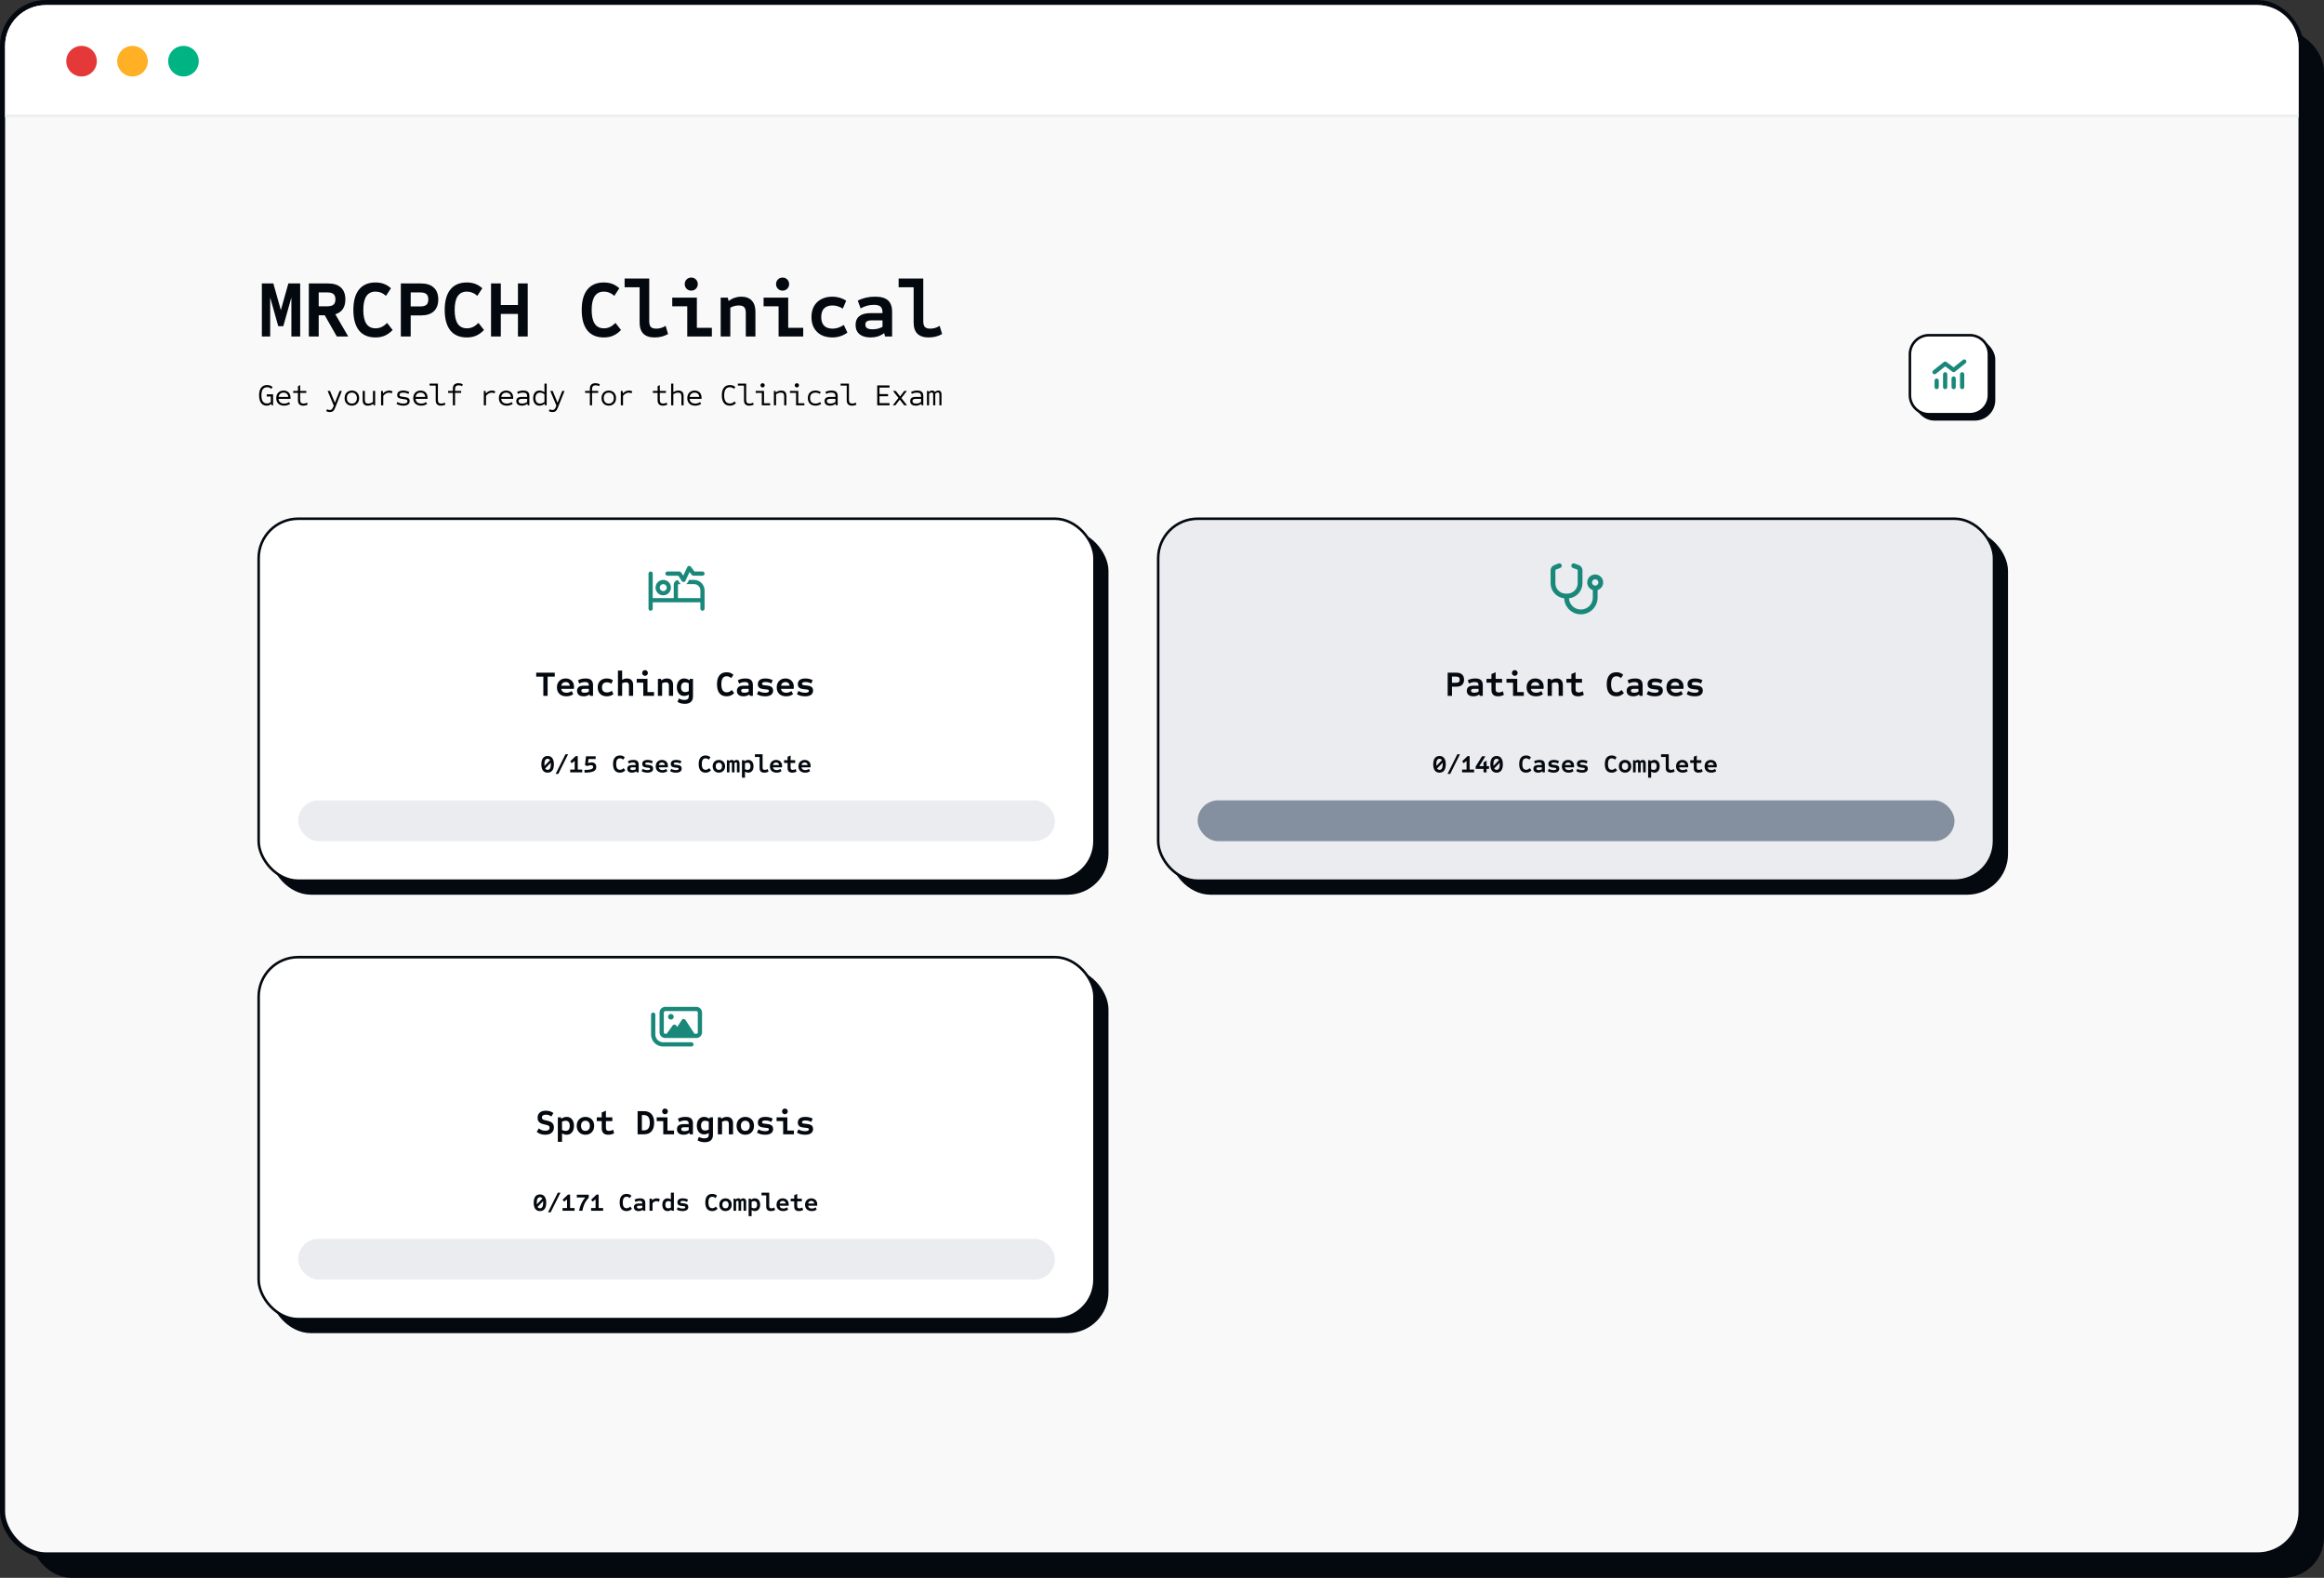 <svg xmlns="http://www.w3.org/2000/svg" fill="none" viewBox="0 0 912 619" height="619" width="912">
<rect x="0" y="0" width="912" height="619" fill="#333333" stroke="none"/>
<rect fill="#040910" rx="16" height="607" width="900" y="12" x="12"></rect>
<rect stroke-width="2" stroke="#040910" fill="#F9F9FA" rx="17" height="609" width="902" y="1" x="1"></rect>
<mask fill="white" id="path-3-inside-1_399_3497">
<path d="M2 18C2 9.163 9.163 2 18 2H886C894.837 2 902 9.163 902 18V46H2V18Z"></path>
</mask>
<path fill="white" d="M2 18C2 9.163 9.163 2 18 2H886C894.837 2 902 9.163 902 18V46H2V18Z"></path>
<path mask="url(#path-3-inside-1_399_3497)" fill="#EAECEF" d="M2 2H902H2ZM902 47H2V45H902V47ZM2 46V2V46ZM902 2V46V2Z"></path>
<circle fill="#E53939" r="6" cy="24" cx="32"></circle>
<circle fill="#FFB024" r="6" cy="24" cx="52"></circle>
<circle fill="#00B383" r="6" cy="24" cx="72"></circle>
<rect fill="#040910" rx="8" height="32" width="32" y="133" x="751"></rect>
<path fill="white" d="M757 131.5H773C777.142 131.5 780.5 134.858 780.5 139V155C780.5 159.142 777.142 162.5 773 162.5H757C752.858 162.5 749.5 159.142 749.5 155V139C749.5 134.858 752.858 131.5 757 131.5Z"></path>
<path stroke="#040910" d="M757 131.5H773C777.142 131.5 780.5 134.858 780.5 139V155C780.5 159.142 777.142 162.5 773 162.5H757C752.858 162.5 749.5 159.142 749.5 155V139C749.5 134.858 752.858 131.5 757 131.5Z"></path>
<path fill="#19887A" d="M771.353 142.484C771.712 142.198 771.769 141.672 771.483 141.312C771.196 140.953 770.67 140.896 770.311 141.182L766.65 144.112L763.832 142C763.527 141.771 763.108 141.779 762.811 142.016L758.644 145.349C758.285 145.635 758.228 146.161 758.514 146.521C758.801 146.88 759.327 146.937 759.686 146.651L763.348 143.721L766.165 145.833C766.47 146.062 766.889 146.055 767.186 145.818L771.353 142.484ZM762.499 146.833V151.833C762.499 152.294 762.871 152.667 763.332 152.667C763.793 152.667 764.165 152.294 764.165 151.833V146.833C764.165 146.372 763.793 146 763.332 146C762.871 146 762.499 146.372 762.499 146.833ZM759.165 149.333V151.833C759.165 152.294 759.538 152.667 759.999 152.667C760.46 152.667 760.832 152.294 760.832 151.833V149.333C760.832 148.872 760.46 148.5 759.999 148.5C759.538 148.5 759.165 148.872 759.165 149.333ZM766.665 147.667C766.204 147.667 765.832 148.039 765.832 148.5V151.833C765.832 152.294 766.204 152.667 766.665 152.667C767.126 152.667 767.499 152.294 767.499 151.833V148.5C767.499 148.039 767.126 147.667 766.665 147.667ZM769.165 146.833V151.833C769.165 152.294 769.538 152.667 769.999 152.667C770.46 152.667 770.832 152.294 770.832 151.833V146.833C770.832 146.372 770.46 146 769.999 146C769.538 146 769.165 146.372 769.165 146.833Z"></path>
<path fill="#040910" d="M102.76 132V111.2H107.272L110.216 121.664L113.16 111.2H117.8V132H114.344V116.704L111.176 127.968H109.192L106.024 116.704V132H102.76ZM121.195 132V111.2H128.747C130.944 111.2 132.619 111.733 133.771 112.8C134.944 113.867 135.531 115.413 135.531 117.44C135.531 120.533 134.219 122.485 131.595 123.296L136.651 132H132.171L127.435 123.68H125.067V132H121.195ZM125.067 120.16H128.427C129.557 120.16 130.368 119.947 130.859 119.52C131.371 119.093 131.627 118.4 131.627 117.44C131.627 116.48 131.371 115.787 130.859 115.36C130.368 114.933 129.557 114.72 128.427 114.72H125.067V120.16ZM147.341 132.384C144.525 132.384 142.37 131.467 140.877 129.632C139.405 127.776 138.669 125.099 138.669 121.6C138.669 118.101 139.405 115.435 140.877 113.6C142.37 111.744 144.525 110.816 147.341 110.816C148.557 110.816 149.656 110.997 150.637 111.36C151.618 111.723 152.546 112.299 153.421 113.088L151.469 116.064C150.829 115.488 150.168 115.072 149.485 114.816C148.824 114.539 148.12 114.4 147.373 114.4C144.173 114.4 142.573 116.8 142.573 121.6C142.573 126.4 144.173 128.8 147.373 128.8C148.226 128.8 149.016 128.629 149.741 128.288C150.466 127.947 151.192 127.413 151.917 126.688L154.093 129.472C153.112 130.475 152.088 131.211 151.021 131.68C149.954 132.149 148.728 132.384 147.341 132.384ZM157.296 132V111.2H165.168C167.386 111.2 169.072 111.744 170.224 112.832C171.397 113.899 171.984 115.445 171.984 117.472C171.984 119.499 171.397 121.056 170.224 122.144C169.072 123.211 167.386 123.744 165.168 123.744H161.168V132H157.296ZM161.168 120.224H164.848C166 120.224 166.821 120.011 167.312 119.584C167.824 119.157 168.08 118.453 168.08 117.472C168.08 116.491 167.824 115.787 167.312 115.36C166.821 114.933 166 114.72 164.848 114.72H161.168V120.224ZM183.186 132.384C180.37 132.384 178.215 131.467 176.722 129.632C175.25 127.776 174.514 125.099 174.514 121.6C174.514 118.101 175.25 115.435 176.722 113.6C178.215 111.744 180.37 110.816 183.186 110.816C184.402 110.816 185.501 110.997 186.482 111.36C187.463 111.723 188.391 112.299 189.266 113.088L187.314 116.064C186.674 115.488 186.013 115.072 185.33 114.816C184.669 114.539 183.965 114.4 183.218 114.4C180.018 114.4 178.418 116.8 178.418 121.6C178.418 126.4 180.018 128.8 183.218 128.8C184.071 128.8 184.861 128.629 185.586 128.288C186.311 127.947 187.037 127.413 187.762 126.688L189.938 129.472C188.957 130.475 187.933 131.211 186.866 131.68C185.799 132.149 184.573 132.384 183.186 132.384ZM192.693 132V111.2H196.533V119.648H203.253V111.2H207.093V132H203.253V123.168H196.533V132H192.693ZM236.953 132.384C234.137 132.384 231.983 131.467 230.489 129.632C229.017 127.776 228.281 125.099 228.281 121.6C228.281 118.101 229.017 115.435 230.489 113.6C231.983 111.744 234.137 110.816 236.953 110.816C238.169 110.816 239.268 110.997 240.249 111.36C241.231 111.723 242.159 112.299 243.033 113.088L241.081 116.064C240.441 115.488 239.78 115.072 239.097 114.816C238.436 114.539 237.732 114.4 236.985 114.4C233.785 114.4 232.185 116.8 232.185 121.6C232.185 126.4 233.785 128.8 236.985 128.8C237.839 128.8 238.628 128.629 239.353 128.288C240.079 127.947 240.804 127.413 241.529 126.688L243.705 129.472C242.724 130.475 241.7 131.211 240.633 131.68C239.567 132.149 238.34 132.384 236.953 132.384ZM256.892 132.384C252.967 132.384 251.004 130.432 251.004 126.528V112.704H245.116V109.28H254.78V125.952C254.78 127.04 254.983 127.808 255.388 128.256C255.815 128.704 256.54 128.928 257.564 128.928C258.823 128.928 260.039 128.565 261.212 127.84L262.172 131.04C260.636 131.936 258.876 132.384 256.892 132.384ZM269.695 132V120.16H263.807V116.768H273.471V128.608H279.359V132H269.695ZM271.263 114.016C270.537 114.016 269.929 113.771 269.439 113.28C268.948 112.789 268.703 112.181 268.703 111.456C268.703 110.731 268.948 110.123 269.439 109.632C269.929 109.141 270.537 108.896 271.263 108.896C271.988 108.896 272.596 109.141 273.087 109.632C273.577 110.123 273.823 110.731 273.823 111.456C273.823 112.181 273.577 112.789 273.087 113.28C272.596 113.771 271.988 114.016 271.263 114.016ZM282.817 132V116.768H285.601L285.921 118.08C286.732 117.483 287.532 117.056 288.321 116.8C289.132 116.523 289.985 116.384 290.881 116.384C292.673 116.384 294.049 116.896 295.009 117.92C295.969 118.923 296.449 120.363 296.449 122.24V132H292.673V122.816C292.673 121.728 292.46 120.96 292.033 120.512C291.628 120.064 290.913 119.84 289.889 119.84C289.292 119.84 288.726 119.915 288.193 120.064C287.681 120.192 287.148 120.405 286.593 120.704V132H282.817ZM305.54 132V120.16H299.652V116.768H309.316V128.608H315.204V132H305.54ZM307.108 114.016C306.382 114.016 305.774 113.771 305.284 113.28C304.793 112.789 304.548 112.181 304.548 111.456C304.548 110.731 304.793 110.123 305.284 109.632C305.774 109.141 306.382 108.896 307.108 108.896C307.833 108.896 308.441 109.141 308.932 109.632C309.422 110.123 309.668 110.731 309.668 111.456C309.668 112.181 309.422 112.789 308.932 113.28C308.441 113.771 307.833 114.016 307.108 114.016ZM326.63 132.384C324.966 132.384 323.515 132.064 322.278 131.424C321.062 130.763 320.113 129.835 319.43 128.64C318.769 127.445 318.438 126.027 318.438 124.384C318.438 122.741 318.769 121.323 319.43 120.128C320.113 118.933 321.062 118.016 322.278 117.376C323.515 116.715 324.966 116.384 326.63 116.384C328.614 116.384 330.427 116.907 332.07 117.952L330.758 121.056C329.969 120.608 329.265 120.299 328.646 120.128C328.049 119.936 327.409 119.84 326.726 119.84C325.275 119.84 324.166 120.224 323.398 120.992C322.651 121.76 322.278 122.891 322.278 124.384C322.278 125.877 322.651 127.008 323.398 127.776C324.166 128.544 325.275 128.928 326.726 128.928C327.473 128.928 328.177 128.821 328.838 128.608C329.499 128.395 330.267 128.021 331.142 127.488L332.55 130.496C330.779 131.755 328.806 132.384 326.63 132.384ZM341.64 132.384C339.784 132.384 338.334 131.957 337.288 131.104C336.264 130.229 335.752 129.013 335.752 127.456C335.752 125.963 336.243 124.821 337.224 124.032C338.227 123.243 339.667 122.848 341.544 122.848H346.312V122.56C346.312 121.493 346.056 120.736 345.544 120.288C345.032 119.819 344.179 119.584 342.984 119.584C341.107 119.584 339.358 120.053 337.736 120.992L336.616 117.952C338.6 116.907 340.862 116.384 343.4 116.384C345.704 116.384 347.39 116.864 348.456 117.824C349.544 118.784 350.088 120.288 350.088 122.336V132H347.304L346.984 130.688C346.152 131.285 345.299 131.723 344.424 132C343.571 132.256 342.643 132.384 341.64 132.384ZM342.44 129.184C343.891 129.184 345.182 128.864 346.312 128.224V125.696H341.896C341.086 125.696 340.499 125.835 340.136 126.112C339.774 126.368 339.592 126.773 339.592 127.328C339.592 127.947 339.816 128.416 340.264 128.736C340.734 129.035 341.459 129.184 342.44 129.184ZM364.427 132.384C360.502 132.384 358.539 130.432 358.539 126.528V112.704H352.651V109.28H362.315V125.952C362.315 127.04 362.518 127.808 362.923 128.256C363.35 128.704 364.075 128.928 365.099 128.928C366.358 128.928 367.574 128.565 368.747 127.84L369.707 131.04C368.171 131.936 366.411 132.384 364.427 132.384Z"></path>
<path fill="black" d="M104.66 159.144C104.036 159.144 103.5 158.984 103.052 158.664C102.604 158.344 102.26 157.884 102.02 157.284C101.788 156.676 101.672 155.948 101.672 155.1C101.672 153.788 101.944 152.788 102.488 152.1C103.032 151.404 103.82 151.056 104.852 151.056C105.26 151.056 105.632 151.116 105.968 151.236C106.312 151.356 106.644 151.552 106.964 151.824L106.484 152.556C106.228 152.324 105.968 152.16 105.704 152.064C105.448 151.96 105.164 151.908 104.852 151.908C103.34 151.908 102.584 152.972 102.584 155.1C102.584 157.228 103.32 158.292 104.792 158.292C105.36 158.292 105.856 158.092 106.28 157.692V155.544H104.684V154.704H107.168V159H106.604L106.508 158.388C106.236 158.652 105.952 158.844 105.656 158.964C105.36 159.084 105.028 159.144 104.66 159.144ZM111.525 159.144C110.557 159.144 109.793 158.88 109.233 158.352C108.681 157.824 108.405 157.1 108.405 156.18C108.405 155.572 108.525 155.048 108.765 154.608C109.005 154.168 109.341 153.828 109.773 153.588C110.205 153.34 110.709 153.216 111.285 153.216C111.845 153.216 112.329 153.332 112.737 153.564C113.145 153.788 113.457 154.108 113.673 154.524C113.897 154.932 114.009 155.42 114.009 155.988C114.009 156.068 114.009 156.148 114.009 156.228C114.009 156.308 114.001 156.392 113.985 156.48H109.305C109.361 157.072 109.581 157.528 109.965 157.848C110.349 158.168 110.877 158.328 111.549 158.328C112.221 158.328 112.857 158.132 113.457 157.74L113.829 158.448C113.469 158.688 113.101 158.864 112.725 158.976C112.349 159.088 111.949 159.144 111.525 159.144ZM109.329 155.712H113.133C113.077 155.184 112.889 154.772 112.569 154.476C112.249 154.18 111.817 154.032 111.273 154.032C110.737 154.032 110.297 154.18 109.953 154.476C109.617 154.772 109.409 155.184 109.329 155.712ZM119.026 159.144C117.626 159.144 116.926 158.436 116.926 157.02V154.152H115.066V153.36H116.926V151.536L117.79 151.056V153.36H120.19V154.152H117.79V156.888C117.79 157.392 117.894 157.76 118.102 157.992C118.31 158.216 118.638 158.328 119.086 158.328C119.59 158.328 120.062 158.208 120.502 157.968L120.742 158.736C120.222 159.008 119.65 159.144 119.026 159.144ZM129.42 161.664C128.892 161.664 128.424 161.54 128.016 161.292L128.328 160.56C128.656 160.752 129.004 160.848 129.372 160.848C129.724 160.848 130 160.76 130.2 160.584C130.4 160.408 130.588 160.1 130.764 159.66L130.98 159.12L128.568 153.36H129.516L131.424 158.004L133.272 153.36H134.16L131.508 160.02C131.268 160.628 130.992 161.052 130.68 161.292C130.376 161.54 129.956 161.664 129.42 161.664ZM138.085 159.144C137.517 159.144 137.017 159.02 136.585 158.772C136.153 158.524 135.817 158.18 135.577 157.74C135.345 157.292 135.229 156.772 135.229 156.18C135.229 155.588 135.345 155.072 135.577 154.632C135.817 154.184 136.153 153.836 136.585 153.588C137.017 153.34 137.517 153.216 138.085 153.216C138.661 153.216 139.161 153.34 139.585 153.588C140.017 153.836 140.349 154.184 140.581 154.632C140.821 155.072 140.941 155.588 140.941 156.18C140.941 156.772 140.821 157.292 140.581 157.74C140.349 158.18 140.017 158.524 139.585 158.772C139.161 159.02 138.661 159.144 138.085 159.144ZM138.085 158.328C138.701 158.328 139.181 158.136 139.525 157.752C139.877 157.368 140.053 156.844 140.053 156.18C140.053 155.516 139.877 154.992 139.525 154.608C139.181 154.224 138.701 154.032 138.085 154.032C137.477 154.032 136.997 154.224 136.645 154.608C136.293 154.992 136.117 155.516 136.117 156.18C136.117 156.844 136.293 157.368 136.645 157.752C136.997 158.136 137.477 158.328 138.085 158.328ZM144.338 159.144C143.682 159.144 143.182 158.968 142.838 158.616C142.494 158.256 142.322 157.724 142.322 157.02V153.36H143.186V156.888C143.186 157.392 143.29 157.76 143.498 157.992C143.706 158.216 144.034 158.328 144.482 158.328C144.81 158.328 145.134 158.272 145.454 158.16C145.782 158.048 146.082 157.892 146.354 157.692V153.36H147.218V159H146.57L146.474 158.4C146.154 158.648 145.814 158.836 145.454 158.964C145.102 159.084 144.73 159.144 144.338 159.144ZM149.535 159V153.36H150.231L150.351 154.344C150.679 153.968 151.043 153.688 151.443 153.504C151.851 153.312 152.291 153.216 152.763 153.216C153.291 153.216 153.715 153.328 154.035 153.552L153.711 154.332C153.559 154.228 153.399 154.156 153.231 154.116C153.071 154.068 152.891 154.044 152.691 154.044C151.787 154.044 151.023 154.472 150.399 155.328V159H149.535ZM158.236 159.144C157.252 159.144 156.372 158.912 155.596 158.448L155.944 157.716C156.288 157.916 156.656 158.068 157.048 158.172C157.44 158.276 157.848 158.328 158.272 158.328C159.352 158.328 159.892 158.016 159.892 157.392C159.892 157.16 159.82 156.992 159.676 156.888C159.532 156.776 159.28 156.696 158.92 156.648L157.552 156.456C156.968 156.368 156.54 156.212 156.268 155.988C156.004 155.756 155.872 155.416 155.872 154.968C155.872 154.408 156.076 153.976 156.484 153.672C156.9 153.368 157.48 153.216 158.224 153.216C159.064 153.216 159.856 153.408 160.6 153.792L160.288 154.536C159.656 154.2 158.96 154.032 158.2 154.032C157.232 154.032 156.748 154.324 156.748 154.908C156.748 155.132 156.82 155.296 156.964 155.4C157.108 155.504 157.36 155.58 157.72 155.628L159.088 155.82C159.68 155.9 160.108 156.056 160.372 156.288C160.636 156.52 160.768 156.868 160.768 157.332C160.768 157.916 160.548 158.364 160.108 158.676C159.676 158.988 159.052 159.144 158.236 159.144ZM165.292 159.144C164.324 159.144 163.56 158.88 163 158.352C162.448 157.824 162.172 157.1 162.172 156.18C162.172 155.572 162.292 155.048 162.532 154.608C162.772 154.168 163.108 153.828 163.54 153.588C163.972 153.34 164.476 153.216 165.052 153.216C165.612 153.216 166.096 153.332 166.504 153.564C166.912 153.788 167.224 154.108 167.44 154.524C167.664 154.932 167.776 155.42 167.776 155.988C167.776 156.068 167.776 156.148 167.776 156.228C167.776 156.308 167.768 156.392 167.752 156.48H163.072C163.128 157.072 163.348 157.528 163.732 157.848C164.116 158.168 164.644 158.328 165.316 158.328C165.988 158.328 166.624 158.132 167.224 157.74L167.596 158.448C167.236 158.688 166.868 158.864 166.492 158.976C166.116 159.088 165.716 159.144 165.292 159.144ZM163.096 155.712H166.9C166.844 155.184 166.656 154.772 166.336 154.476C166.016 154.18 165.584 154.032 165.04 154.032C164.504 154.032 164.064 154.18 163.72 154.476C163.384 154.772 163.176 155.184 163.096 155.712ZM173.081 159.144C171.681 159.144 170.981 158.436 170.981 157.02V151.272H168.581V150.48H171.845V156.888C171.845 157.392 171.949 157.76 172.157 157.992C172.365 158.216 172.693 158.328 173.141 158.328C173.645 158.328 174.117 158.208 174.557 157.968L174.797 158.736C174.277 159.008 173.705 159.144 173.081 159.144ZM177.714 159V154.152H175.854V153.36H177.714V152.46C177.714 151.756 177.898 151.228 178.266 150.876C178.642 150.516 179.194 150.336 179.922 150.336C180.53 150.336 181.086 150.464 181.59 150.72L181.362 151.488C180.914 151.264 180.458 151.152 179.994 151.152C179.522 151.152 179.166 151.272 178.926 151.512C178.694 151.752 178.578 152.112 178.578 152.592V153.36H180.978V154.152H178.578V159H177.714ZM189.86 159V153.36H190.556L190.676 154.344C191.004 153.968 191.368 153.688 191.768 153.504C192.176 153.312 192.616 153.216 193.088 153.216C193.616 153.216 194.04 153.328 194.36 153.552L194.036 154.332C193.884 154.228 193.724 154.156 193.556 154.116C193.396 154.068 193.216 154.044 193.016 154.044C192.112 154.044 191.348 154.472 190.724 155.328V159H189.86ZM198.897 159.144C197.929 159.144 197.165 158.88 196.605 158.352C196.053 157.824 195.777 157.1 195.777 156.18C195.777 155.572 195.897 155.048 196.137 154.608C196.377 154.168 196.713 153.828 197.145 153.588C197.577 153.34 198.081 153.216 198.657 153.216C199.217 153.216 199.701 153.332 200.109 153.564C200.517 153.788 200.829 154.108 201.045 154.524C201.269 154.932 201.381 155.42 201.381 155.988C201.381 156.068 201.381 156.148 201.381 156.228C201.381 156.308 201.373 156.392 201.357 156.48H196.677C196.733 157.072 196.953 157.528 197.337 157.848C197.721 158.168 198.249 158.328 198.921 158.328C199.593 158.328 200.229 158.132 200.829 157.74L201.201 158.448C200.841 158.688 200.473 158.864 200.097 158.976C199.721 159.088 199.321 159.144 198.897 159.144ZM196.701 155.712H200.505C200.449 155.184 200.261 154.772 199.941 154.476C199.621 154.18 199.189 154.032 198.645 154.032C198.109 154.032 197.669 154.18 197.325 154.476C196.989 154.772 196.781 155.184 196.701 155.712ZM204.766 159.144C204.078 159.144 203.546 158.988 203.17 158.676C202.794 158.356 202.606 157.916 202.606 157.356C202.606 156.82 202.782 156.412 203.134 156.132C203.486 155.852 204.014 155.712 204.718 155.712H206.878V155.472C206.878 154.952 206.754 154.584 206.506 154.368C206.266 154.144 205.854 154.032 205.27 154.032C204.518 154.032 203.838 154.196 203.23 154.524L202.954 153.768C203.642 153.4 204.426 153.216 205.306 153.216C206.154 153.216 206.77 153.388 207.154 153.732C207.546 154.068 207.742 154.604 207.742 155.34V159H207.094L206.986 158.4C206.658 158.648 206.31 158.836 205.942 158.964C205.574 159.084 205.182 159.144 204.766 159.144ZM204.886 158.328C205.638 158.328 206.302 158.112 206.878 157.68V156.48H204.694C204.286 156.48 203.982 156.556 203.782 156.708C203.59 156.852 203.494 157.068 203.494 157.356C203.494 157.676 203.61 157.92 203.842 158.088C204.074 158.248 204.422 158.328 204.886 158.328ZM211.703 159.144C210.951 159.144 210.351 158.876 209.903 158.34C209.455 157.804 209.231 157.084 209.231 156.18C209.231 155.276 209.455 154.556 209.903 154.02C210.351 153.484 210.951 153.216 211.703 153.216C212.039 153.216 212.371 153.272 212.699 153.384C213.035 153.496 213.355 153.66 213.659 153.876V150.48H214.523V159H213.875L213.779 158.4C213.123 158.896 212.431 159.144 211.703 159.144ZM211.847 158.328C212.151 158.328 212.463 158.272 212.783 158.16C213.103 158.048 213.395 157.892 213.659 157.692V154.668C213.395 154.468 213.103 154.312 212.783 154.2C212.463 154.088 212.151 154.032 211.847 154.032C211.311 154.032 210.887 154.224 210.575 154.608C210.271 154.992 210.119 155.516 210.119 156.18C210.119 156.844 210.271 157.368 210.575 157.752C210.887 158.136 211.311 158.328 211.847 158.328ZM216.792 161.664C216.264 161.664 215.796 161.54 215.388 161.292L215.7 160.56C216.028 160.752 216.376 160.848 216.744 160.848C217.096 160.848 217.372 160.76 217.572 160.584C217.772 160.408 217.96 160.1 218.136 159.66L218.352 159.12L215.94 153.36H216.888L218.796 158.004L220.644 153.36H221.532L218.88 160.02C218.64 160.628 218.364 161.052 218.052 161.292C217.748 161.54 217.328 161.664 216.792 161.664ZM231.482 159V154.152H229.622V153.36H231.482V152.46C231.482 151.756 231.666 151.228 232.034 150.876C232.41 150.516 232.962 150.336 233.69 150.336C234.298 150.336 234.854 150.464 235.358 150.72L235.13 151.488C234.682 151.264 234.226 151.152 233.762 151.152C233.29 151.152 232.934 151.272 232.694 151.512C232.462 151.752 232.346 152.112 232.346 152.592V153.36H234.746V154.152H232.346V159H231.482ZM238.899 159.144C238.331 159.144 237.831 159.02 237.399 158.772C236.967 158.524 236.631 158.18 236.391 157.74C236.159 157.292 236.043 156.772 236.043 156.18C236.043 155.588 236.159 155.072 236.391 154.632C236.631 154.184 236.967 153.836 237.399 153.588C237.831 153.34 238.331 153.216 238.899 153.216C239.475 153.216 239.975 153.34 240.399 153.588C240.831 153.836 241.163 154.184 241.395 154.632C241.635 155.072 241.755 155.588 241.755 156.18C241.755 156.772 241.635 157.292 241.395 157.74C241.163 158.18 240.831 158.524 240.399 158.772C239.975 159.02 239.475 159.144 238.899 159.144ZM238.899 158.328C239.515 158.328 239.995 158.136 240.339 157.752C240.691 157.368 240.867 156.844 240.867 156.18C240.867 155.516 240.691 154.992 240.339 154.608C239.995 154.224 239.515 154.032 238.899 154.032C238.291 154.032 237.811 154.224 237.459 154.608C237.107 154.992 236.931 155.516 236.931 156.18C236.931 156.844 237.107 157.368 237.459 157.752C237.811 158.136 238.291 158.328 238.899 158.328ZM243.628 159V153.36H244.324L244.444 154.344C244.772 153.968 245.136 153.688 245.536 153.504C245.944 153.312 246.384 153.216 246.856 153.216C247.384 153.216 247.808 153.328 248.128 153.552L247.804 154.332C247.652 154.228 247.492 154.156 247.324 154.116C247.164 154.068 246.984 154.044 246.784 154.044C245.88 154.044 245.116 154.472 244.492 155.328V159H243.628ZM260.166 159.144C258.766 159.144 258.066 158.436 258.066 157.02V154.152H256.206V153.36H258.066V151.536L258.93 151.056V153.36H261.33V154.152H258.93V156.888C258.93 157.392 259.034 157.76 259.242 157.992C259.45 158.216 259.778 158.328 260.226 158.328C260.73 158.328 261.202 158.208 261.642 157.968L261.882 158.736C261.362 159.008 260.79 159.144 260.166 159.144ZM263.371 159V150.48H264.235V153.876C264.843 153.436 265.515 153.216 266.251 153.216C266.915 153.216 267.415 153.392 267.751 153.744C268.095 154.096 268.267 154.628 268.267 155.34V159H267.403V155.472C267.403 154.968 267.299 154.604 267.091 154.38C266.883 154.148 266.555 154.032 266.107 154.032C265.787 154.032 265.463 154.088 265.135 154.2C264.815 154.304 264.515 154.46 264.235 154.668V159H263.371ZM272.827 159.144C271.859 159.144 271.095 158.88 270.535 158.352C269.983 157.824 269.707 157.1 269.707 156.18C269.707 155.572 269.827 155.048 270.067 154.608C270.307 154.168 270.643 153.828 271.075 153.588C271.507 153.34 272.011 153.216 272.587 153.216C273.147 153.216 273.631 153.332 274.039 153.564C274.447 153.788 274.759 154.108 274.975 154.524C275.199 154.932 275.311 155.42 275.311 155.988C275.311 156.068 275.311 156.148 275.311 156.228C275.311 156.308 275.303 156.392 275.287 156.48H270.607C270.663 157.072 270.883 157.528 271.267 157.848C271.651 158.168 272.179 158.328 272.851 158.328C273.523 158.328 274.159 158.132 274.759 157.74L275.131 158.448C274.771 158.688 274.403 158.864 274.027 158.976C273.651 159.088 273.251 159.144 272.827 159.144ZM270.631 155.712H274.435C274.379 155.184 274.191 154.772 273.871 154.476C273.551 154.18 273.119 154.032 272.575 154.032C272.039 154.032 271.599 154.18 271.255 154.476C270.919 154.772 270.711 155.184 270.631 155.712ZM286.449 159.144C285.417 159.144 284.629 158.796 284.085 158.1C283.541 157.404 283.269 156.404 283.269 155.1C283.269 153.788 283.541 152.788 284.085 152.1C284.629 151.404 285.417 151.056 286.449 151.056C286.857 151.056 287.229 151.116 287.565 151.236C287.909 151.356 288.241 151.552 288.561 151.824L288.081 152.556C287.825 152.324 287.565 152.16 287.301 152.064C287.045 151.96 286.761 151.908 286.449 151.908C284.937 151.908 284.181 152.972 284.181 155.1C284.181 157.228 284.937 158.292 286.449 158.292C286.801 158.292 287.117 158.232 287.397 158.112C287.677 157.984 287.965 157.772 288.261 157.476L288.777 158.172C288.417 158.516 288.049 158.764 287.673 158.916C287.305 159.068 286.897 159.144 286.449 159.144ZM294.058 159.144C292.658 159.144 291.958 158.436 291.958 157.02V151.272H289.558V150.48H292.822V156.888C292.822 157.392 292.926 157.76 293.134 157.992C293.342 158.216 293.67 158.328 294.118 158.328C294.622 158.328 295.094 158.208 295.534 157.968L295.774 158.736C295.254 159.008 294.682 159.144 294.058 159.144ZM298.955 159V154.152H296.555V153.36H299.819V158.208H302.219V159H298.955ZM299.267 151.992C299.043 151.992 298.847 151.912 298.679 151.752C298.519 151.584 298.439 151.388 298.439 151.164C298.439 150.932 298.519 150.736 298.679 150.576C298.847 150.416 299.043 150.336 299.267 150.336C299.499 150.336 299.695 150.416 299.855 150.576C300.015 150.736 300.095 150.932 300.095 151.164C300.095 151.388 300.015 151.584 299.855 151.752C299.695 151.912 299.499 151.992 299.267 151.992ZM303.696 159V153.36H304.344L304.44 153.96C304.768 153.712 305.108 153.528 305.46 153.408C305.812 153.28 306.184 153.216 306.576 153.216C307.24 153.216 307.74 153.392 308.076 153.744C308.42 154.096 308.592 154.628 308.592 155.34V159H307.728V155.472C307.728 154.968 307.624 154.604 307.416 154.38C307.208 154.148 306.88 154.032 306.432 154.032C306.112 154.032 305.788 154.088 305.46 154.2C305.14 154.304 304.84 154.46 304.56 154.668V159H303.696ZM312.397 159V154.152H309.997V153.36H313.261V158.208H315.661V159H312.397ZM312.709 151.992C312.485 151.992 312.289 151.912 312.121 151.752C311.961 151.584 311.881 151.388 311.881 151.164C311.881 150.932 311.961 150.736 312.121 150.576C312.289 150.416 312.485 150.336 312.709 150.336C312.941 150.336 313.137 150.416 313.297 150.576C313.457 150.736 313.537 150.932 313.537 151.164C313.537 151.388 313.457 151.584 313.297 151.752C313.137 151.912 312.941 151.992 312.709 151.992ZM320.006 159.144C319.382 159.144 318.846 159.024 318.398 158.784C317.95 158.544 317.606 158.204 317.366 157.764C317.126 157.316 317.006 156.788 317.006 156.18C317.006 155.564 317.126 155.036 317.366 154.596C317.606 154.156 317.95 153.816 318.398 153.576C318.846 153.336 319.382 153.216 320.006 153.216C320.75 153.216 321.438 153.412 322.07 153.804L321.734 154.524C321.462 154.356 321.182 154.232 320.894 154.152C320.606 154.072 320.31 154.032 320.006 154.032C319.334 154.032 318.814 154.22 318.446 154.596C318.078 154.964 317.894 155.492 317.894 156.18C317.894 156.868 318.078 157.4 318.446 157.776C318.814 158.144 319.334 158.328 320.006 158.328C320.342 158.328 320.662 158.28 320.966 158.184C321.278 158.088 321.586 157.94 321.89 157.74L322.25 158.436C321.578 158.908 320.83 159.144 320.006 159.144ZM325.743 159.144C325.055 159.144 324.523 158.988 324.147 158.676C323.771 158.356 323.583 157.916 323.583 157.356C323.583 156.82 323.759 156.412 324.111 156.132C324.463 155.852 324.991 155.712 325.695 155.712H327.855V155.472C327.855 154.952 327.731 154.584 327.483 154.368C327.243 154.144 326.831 154.032 326.247 154.032C325.495 154.032 324.815 154.196 324.207 154.524L323.931 153.768C324.619 153.4 325.403 153.216 326.283 153.216C327.131 153.216 327.747 153.388 328.131 153.732C328.523 154.068 328.719 154.604 328.719 155.34V159H328.071L327.963 158.4C327.635 158.648 327.287 158.836 326.919 158.964C326.551 159.084 326.159 159.144 325.743 159.144ZM325.863 158.328C326.615 158.328 327.279 158.112 327.855 157.68V156.48H325.671C325.263 156.48 324.959 156.556 324.759 156.708C324.567 156.852 324.471 157.068 324.471 157.356C324.471 157.676 324.587 157.92 324.819 158.088C325.051 158.248 325.399 158.328 325.863 158.328ZM334.384 159.144C332.984 159.144 332.284 158.436 332.284 157.02V151.272H329.884V150.48H333.148V156.888C333.148 157.392 333.252 157.76 333.46 157.992C333.668 158.216 333.996 158.328 334.444 158.328C334.948 158.328 335.42 158.208 335.86 157.968L336.1 158.736C335.58 159.008 335.008 159.144 334.384 159.144ZM344.25 159V151.2H349.074V152.04H345.138V154.608H348.498V155.448H345.138V158.16H349.074V159H344.25ZM350.371 159L352.591 156.108L350.431 153.36H351.523L353.227 155.532L354.871 153.36H355.879L353.719 156.168L355.939 159H354.847L353.083 156.756L351.379 159H350.371ZM359.348 159.144C358.66 159.144 358.128 158.988 357.752 158.676C357.376 158.356 357.188 157.916 357.188 157.356C357.188 156.82 357.364 156.412 357.716 156.132C358.068 155.852 358.596 155.712 359.3 155.712H361.46V155.472C361.46 154.952 361.336 154.584 361.088 154.368C360.848 154.144 360.436 154.032 359.852 154.032C359.1 154.032 358.42 154.196 357.812 154.524L357.536 153.768C358.224 153.4 359.008 153.216 359.888 153.216C360.736 153.216 361.352 153.388 361.736 153.732C362.128 154.068 362.324 154.604 362.324 155.34V159H361.676L361.568 158.4C361.24 158.648 360.892 158.836 360.524 158.964C360.156 159.084 359.764 159.144 359.348 159.144ZM359.468 158.328C360.22 158.328 360.884 158.112 361.46 157.68V156.48H359.276C358.868 156.48 358.564 156.556 358.364 156.708C358.172 156.852 358.076 157.068 358.076 157.356C358.076 157.676 358.192 157.92 358.424 158.088C358.656 158.248 359.004 158.328 359.468 158.328ZM363.765 159V153.36H364.353L364.437 153.828C364.861 153.42 365.317 153.216 365.805 153.216C366.317 153.216 366.673 153.42 366.873 153.828C367.297 153.42 367.753 153.216 368.241 153.216C368.617 153.216 368.913 153.336 369.129 153.576C369.353 153.808 369.465 154.132 369.465 154.548V159H368.637V154.644C368.637 154.204 368.437 153.984 368.037 153.984C367.669 153.984 367.333 154.136 367.029 154.44V159H366.201V154.644C366.201 154.204 366.001 153.984 365.601 153.984C365.233 153.984 364.897 154.136 364.593 154.44V159H363.765Z"></path>
<rect fill="#040910" rx="16" height="143" width="329" y="208" x="106"></rect>
<rect fill="white" rx="15.5" height="142" width="328" y="203.5" x="101.5"></rect>
<rect stroke="#040910" rx="15.5" height="142" width="328" y="203.5" x="101.5"></rect>
<path fill="#19887A" d="M271.11 222.331L272.513 224.201H275.675C276.132 224.201 276.5 224.569 276.5 225.026C276.5 225.483 276.132 225.851 275.675 225.851H272.1C271.839 225.851 271.595 225.727 271.44 225.521L270.612 224.418L268.996 227.852C268.869 228.12 268.607 228.302 268.312 228.323C268.016 228.343 267.731 228.206 267.566 227.958L266.16 225.851H261.925C261.468 225.851 261.1 225.483 261.1 225.026C261.1 224.569 261.468 224.201 261.925 224.201H266.6C266.875 224.201 267.133 224.339 267.288 224.569L268.126 225.827L269.704 222.476C269.828 222.214 270.079 222.036 270.368 222.005C270.656 221.974 270.938 222.097 271.11 222.331ZM264.4 229.426C264.4 228.488 265.07 227.707 265.961 227.536L266.648 228.57C266.81 228.811 267.019 229.007 267.26 229.151H266.325C266.174 229.151 266.05 229.275 266.05 229.426V234.651H274.85V231.626C274.85 230.258 273.743 229.151 272.375 229.151H269.24C269.56 228.959 269.824 228.673 269.989 228.319L270.378 227.501H272.375C274.654 227.501 276.5 229.347 276.5 231.626V235.476V238.776C276.5 239.233 276.132 239.601 275.675 239.601C275.218 239.601 274.85 239.233 274.85 238.776V236.301H265.225H256.15V238.776C256.15 239.233 255.782 239.601 255.325 239.601C254.868 239.601 254.5 239.233 254.5 238.776V235.476V225.026C254.5 224.569 254.868 224.201 255.325 224.201C255.782 224.201 256.15 224.569 256.15 225.026V234.651H264.4V229.426ZM261.65 230.526C261.65 230.162 261.505 229.812 261.247 229.554C260.989 229.296 260.64 229.151 260.275 229.151C259.91 229.151 259.561 229.296 259.303 229.554C259.045 229.812 258.9 230.162 258.9 230.526C258.9 230.891 259.045 231.241 259.303 231.499C259.561 231.756 259.91 231.901 260.275 231.901C260.64 231.901 260.989 231.756 261.247 231.499C261.505 231.241 261.65 230.891 261.65 230.526ZM257.25 230.526C257.25 229.724 257.569 228.955 258.136 228.387C258.703 227.82 259.473 227.501 260.275 227.501C261.077 227.501 261.847 227.82 262.414 228.387C262.981 228.955 263.3 229.724 263.3 230.526C263.3 231.329 262.981 232.098 262.414 232.665C261.847 233.233 261.077 233.551 260.275 233.551C259.473 233.551 258.703 233.233 258.136 232.665C257.569 232.098 257.25 231.329 257.25 230.526Z"></path>
<path fill="#040910" d="M213.22 273V265.454H210.42V263.9H217.7V265.454H214.9V273H213.22ZM222.279 273.168C221.122 273.168 220.212 272.855 219.549 272.23C218.886 271.605 218.555 270.751 218.555 269.668C218.555 268.968 218.7 268.357 218.989 267.834C219.278 267.311 219.68 266.905 220.193 266.616C220.706 266.317 221.304 266.168 221.985 266.168C222.648 266.168 223.222 266.308 223.707 266.588C224.202 266.859 224.584 267.241 224.855 267.736C225.126 268.231 225.261 268.809 225.261 269.472C225.261 269.593 225.256 269.719 225.247 269.85C225.238 269.971 225.219 270.102 225.191 270.242H220.235C220.328 270.755 220.548 271.138 220.893 271.39C221.238 271.642 221.705 271.768 222.293 271.768C222.993 271.768 223.679 271.553 224.351 271.124L224.967 272.342C224.538 272.631 224.108 272.841 223.679 272.972C223.25 273.103 222.783 273.168 222.279 273.168ZM220.249 268.996H223.637C223.562 268.529 223.38 268.175 223.091 267.932C222.811 267.689 222.438 267.568 221.971 267.568C221.514 267.568 221.136 267.689 220.837 267.932C220.548 268.175 220.352 268.529 220.249 268.996ZM229.028 273.168C228.216 273.168 227.582 272.981 227.124 272.608C226.676 272.225 226.452 271.693 226.452 271.012C226.452 270.359 226.667 269.859 227.096 269.514C227.535 269.169 228.165 268.996 228.986 268.996H231.072V268.87C231.072 268.403 230.96 268.072 230.736 267.876C230.512 267.671 230.139 267.568 229.616 267.568C228.795 267.568 228.03 267.773 227.32 268.184L226.83 266.854C227.698 266.397 228.688 266.168 229.798 266.168C230.806 266.168 231.544 266.378 232.01 266.798C232.486 267.218 232.724 267.876 232.724 268.772V273H231.506L231.366 272.426C231.002 272.687 230.629 272.879 230.246 273C229.873 273.112 229.467 273.168 229.028 273.168ZM229.378 271.768C230.013 271.768 230.578 271.628 231.072 271.348V270.242H229.14C228.786 270.242 228.529 270.303 228.37 270.424C228.212 270.536 228.132 270.713 228.132 270.956C228.132 271.227 228.23 271.432 228.426 271.572C228.632 271.703 228.949 271.768 229.378 271.768ZM238.143 273.168C237.415 273.168 236.781 273.028 236.239 272.748C235.707 272.459 235.292 272.053 234.993 271.53C234.704 271.007 234.559 270.387 234.559 269.668C234.559 268.949 234.704 268.329 234.993 267.806C235.292 267.283 235.707 266.882 236.239 266.602C236.781 266.313 237.415 266.168 238.143 266.168C239.011 266.168 239.805 266.397 240.523 266.854L239.949 268.212C239.604 268.016 239.296 267.881 239.025 267.806C238.764 267.722 238.484 267.68 238.185 267.68C237.551 267.68 237.065 267.848 236.729 268.184C236.403 268.52 236.239 269.015 236.239 269.668C236.239 270.321 236.403 270.816 236.729 271.152C237.065 271.488 237.551 271.656 238.185 271.656C238.512 271.656 238.82 271.609 239.109 271.516C239.399 271.423 239.735 271.259 240.117 271.026L240.733 272.342C239.959 272.893 239.095 273.168 238.143 273.168ZM242.498 273V263.06H244.15V266.714C244.729 266.35 245.354 266.168 246.026 266.168C246.81 266.168 247.412 266.392 247.832 266.84C248.252 267.279 248.462 267.909 248.462 268.73V273H246.81V268.982C246.81 268.506 246.717 268.17 246.53 267.974C246.353 267.778 246.04 267.68 245.592 267.68C245.331 267.68 245.084 267.713 244.85 267.778C244.626 267.834 244.393 267.927 244.15 268.058V273H242.498ZM252.439 273V267.82H249.863V266.336H254.091V271.516H256.667V273H252.439ZM253.125 265.132C252.808 265.132 252.542 265.025 252.327 264.81C252.113 264.595 252.005 264.329 252.005 264.012C252.005 263.695 252.113 263.429 252.327 263.214C252.542 262.999 252.808 262.892 253.125 262.892C253.443 262.892 253.709 262.999 253.923 263.214C254.138 263.429 254.245 263.695 254.245 264.012C254.245 264.329 254.138 264.595 253.923 264.81C253.709 265.025 253.443 265.132 253.125 265.132ZM258.181 273V266.336H259.399L259.539 266.91C259.893 266.649 260.243 266.462 260.589 266.35C260.943 266.229 261.317 266.168 261.709 266.168C262.493 266.168 263.095 266.392 263.515 266.84C263.935 267.279 264.145 267.909 264.145 268.73V273H262.493V268.982C262.493 268.506 262.399 268.17 262.213 267.974C262.035 267.778 261.723 267.68 261.275 267.68C261.013 267.68 260.766 267.713 260.533 267.778C260.309 267.834 260.075 267.927 259.833 268.058V273H258.181ZM268.696 276.108C268.192 276.108 267.706 276.047 267.24 275.926C266.782 275.814 266.33 275.627 265.882 275.366L266.414 274.008C266.74 274.204 267.09 274.349 267.464 274.442C267.837 274.545 268.21 274.596 268.584 274.596C269.172 274.596 269.601 274.475 269.872 274.232C270.152 273.999 270.292 273.639 270.292 273.154V272.482C269.993 272.669 269.69 272.809 269.382 272.902C269.083 272.986 268.78 273.028 268.472 273.028C267.893 273.028 267.384 272.883 266.946 272.594C266.516 272.305 266.185 271.903 265.952 271.39C265.718 270.877 265.602 270.279 265.602 269.598C265.602 268.917 265.718 268.319 265.952 267.806C266.185 267.293 266.516 266.891 266.946 266.602C267.384 266.313 267.893 266.168 268.472 266.168C269.19 266.168 269.895 266.411 270.586 266.896L270.726 266.336H271.944V273.266C271.944 274.19 271.664 274.895 271.104 275.38C270.553 275.865 269.75 276.108 268.696 276.108ZM268.892 271.516C269.125 271.516 269.358 271.483 269.592 271.418C269.825 271.353 270.058 271.259 270.292 271.138V268.058C270.058 267.927 269.825 267.834 269.592 267.778C269.358 267.713 269.125 267.68 268.892 267.68C268.35 267.68 267.944 267.848 267.674 268.184C267.403 268.511 267.268 268.982 267.268 269.598C267.268 270.214 267.403 270.69 267.674 271.026C267.944 271.353 268.35 271.516 268.892 271.516ZM285.162 273.168C283.93 273.168 282.987 272.767 282.334 271.964C281.69 271.152 281.368 269.981 281.368 268.45C281.368 266.919 281.69 265.753 282.334 264.95C282.987 264.138 283.93 263.732 285.162 263.732C285.694 263.732 286.175 263.811 286.604 263.97C287.033 264.129 287.439 264.381 287.822 264.726L286.968 266.028C286.688 265.776 286.399 265.594 286.1 265.482C285.811 265.361 285.503 265.3 285.176 265.3C283.776 265.3 283.076 266.35 283.076 268.45C283.076 270.55 283.776 271.6 285.176 271.6C285.549 271.6 285.895 271.525 286.212 271.376C286.529 271.227 286.847 270.993 287.164 270.676L288.116 271.894C287.687 272.333 287.239 272.655 286.772 272.86C286.305 273.065 285.769 273.168 285.162 273.168ZM291.757 273.168C290.945 273.168 290.31 272.981 289.853 272.608C289.405 272.225 289.181 271.693 289.181 271.012C289.181 270.359 289.396 269.859 289.825 269.514C290.264 269.169 290.894 268.996 291.715 268.996H293.801V268.87C293.801 268.403 293.689 268.072 293.465 267.876C293.241 267.671 292.868 267.568 292.345 267.568C291.524 267.568 290.758 267.773 290.049 268.184L289.559 266.854C290.427 266.397 291.416 266.168 292.527 266.168C293.535 266.168 294.272 266.378 294.739 266.798C295.215 267.218 295.453 267.876 295.453 268.772V273H294.235L294.095 272.426C293.731 272.687 293.358 272.879 292.975 273C292.602 273.112 292.196 273.168 291.757 273.168ZM292.107 271.768C292.742 271.768 293.306 271.628 293.801 271.348V270.242H291.869C291.514 270.242 291.258 270.303 291.099 270.424C290.94 270.536 290.861 270.713 290.861 270.956C290.861 271.227 290.959 271.432 291.155 271.572C291.36 271.703 291.678 271.768 292.107 271.768ZM300.256 273.168C299.005 273.168 297.937 272.893 297.05 272.342L297.652 271.054C298.016 271.287 298.422 271.465 298.87 271.586C299.327 271.707 299.803 271.768 300.298 271.768C301.259 271.768 301.74 271.539 301.74 271.082C301.74 270.895 301.689 270.76 301.586 270.676C301.483 270.592 301.297 270.536 301.026 270.508L299.486 270.326C298.777 270.242 298.249 270.046 297.904 269.738C297.568 269.421 297.4 268.968 297.4 268.38C297.4 267.671 297.652 267.125 298.156 266.742C298.66 266.359 299.393 266.168 300.354 266.168C301.399 266.168 302.356 266.392 303.224 266.84L302.692 268.156C302.011 267.764 301.222 267.568 300.326 267.568C299.477 267.568 299.052 267.792 299.052 268.24C299.052 268.417 299.103 268.548 299.206 268.632C299.318 268.716 299.505 268.772 299.766 268.8L301.306 268.982C302.015 269.066 302.538 269.267 302.874 269.584C303.219 269.892 303.392 270.345 303.392 270.942C303.392 271.651 303.121 272.202 302.58 272.594C302.048 272.977 301.273 273.168 300.256 273.168ZM308.531 273.168C307.374 273.168 306.464 272.855 305.801 272.23C305.138 271.605 304.807 270.751 304.807 269.668C304.807 268.968 304.952 268.357 305.241 267.834C305.53 267.311 305.932 266.905 306.445 266.616C306.958 266.317 307.556 266.168 308.237 266.168C308.9 266.168 309.474 266.308 309.959 266.588C310.454 266.859 310.836 267.241 311.107 267.736C311.378 268.231 311.513 268.809 311.513 269.472C311.513 269.593 311.508 269.719 311.499 269.85C311.49 269.971 311.471 270.102 311.443 270.242H306.487C306.58 270.755 306.8 271.138 307.145 271.39C307.49 271.642 307.957 271.768 308.545 271.768C309.245 271.768 309.931 271.553 310.603 271.124L311.219 272.342C310.79 272.631 310.36 272.841 309.931 272.972C309.502 273.103 309.035 273.168 308.531 273.168ZM306.501 268.996H309.889C309.814 268.529 309.632 268.175 309.343 267.932C309.063 267.689 308.69 267.568 308.223 267.568C307.766 267.568 307.388 267.689 307.089 267.932C306.8 268.175 306.604 268.529 306.501 268.996ZM315.938 273.168C314.688 273.168 313.619 272.893 312.732 272.342L313.334 271.054C313.698 271.287 314.104 271.465 314.552 271.586C315.01 271.707 315.486 271.768 315.98 271.768C316.942 271.768 317.422 271.539 317.422 271.082C317.422 270.895 317.371 270.76 317.268 270.676C317.166 270.592 316.979 270.536 316.708 270.508L315.168 270.326C314.459 270.242 313.932 270.046 313.586 269.738C313.25 269.421 313.082 268.968 313.082 268.38C313.082 267.671 313.334 267.125 313.838 266.742C314.342 266.359 315.075 266.168 316.036 266.168C317.082 266.168 318.038 266.392 318.906 266.84L318.374 268.156C317.693 267.764 316.904 267.568 316.008 267.568C315.159 267.568 314.734 267.792 314.734 268.24C314.734 268.417 314.786 268.548 314.888 268.632C315 268.716 315.187 268.772 315.448 268.8L316.988 268.982C317.698 269.066 318.22 269.267 318.556 269.584C318.902 269.892 319.074 270.345 319.074 270.942C319.074 271.651 318.804 272.202 318.262 272.594C317.73 272.977 316.956 273.168 315.938 273.168Z"></path>
<path fill="#040910" d="M214.9 303.12C214.107 303.12 213.497 302.843 213.07 302.29C212.65 301.73 212.44 300.917 212.44 299.85C212.44 298.783 212.65 297.973 213.07 297.42C213.497 296.86 214.107 296.58 214.9 296.58C215.693 296.58 216.3 296.86 216.72 297.42C217.147 297.973 217.36 298.783 217.36 299.85C217.36 300.917 217.147 301.73 216.72 302.29C216.3 302.843 215.693 303.12 214.9 303.12ZM214.9 302.02C215.32 302.02 215.633 301.84 215.84 301.48C216.047 301.113 216.15 300.57 216.15 299.85C216.15 299.737 216.147 299.63 216.14 299.53C216.14 299.43 216.133 299.333 216.12 299.24L213.96 301.48C214.173 301.84 214.487 302.02 214.9 302.02ZM213.68 300.46L215.84 298.22C215.633 297.86 215.32 297.68 214.9 297.68C214.48 297.68 214.167 297.863 213.96 298.23C213.753 298.59 213.65 299.13 213.65 299.85C213.65 299.957 213.653 300.063 213.66 300.17C213.667 300.27 213.673 300.367 213.68 300.46ZM218.061 303.6L221.901 295.9H222.941L219.101 303.6H218.061ZM223.762 303V301.92H225.522V298.51L224.352 299.42L223.792 298.65L225.902 296.64H226.722V301.92H228.482V303H223.762ZM229.392 303.12L229.362 302.04C230.182 302.04 230.842 302.003 231.342 301.93C231.842 301.85 232.206 301.727 232.432 301.56C232.666 301.387 232.782 301.163 232.782 300.89C232.782 300.657 232.702 300.483 232.542 300.37C232.389 300.25 232.152 300.19 231.832 300.19C231.386 300.19 230.946 300.303 230.512 300.53L229.572 300.22L229.962 296.7H233.752V297.78H230.942L230.762 299.41C231.169 299.197 231.619 299.09 232.112 299.09C232.712 299.09 233.176 299.247 233.502 299.56C233.829 299.873 233.992 300.313 233.992 300.88C233.992 301.413 233.836 301.843 233.522 302.17C233.209 302.497 232.716 302.737 232.042 302.89C231.369 303.037 230.486 303.113 229.392 303.12ZM243.284 303.12C242.404 303.12 241.731 302.833 241.264 302.26C240.804 301.68 240.574 300.843 240.574 299.75C240.574 298.657 240.804 297.823 241.264 297.25C241.731 296.67 242.404 296.38 243.284 296.38C243.664 296.38 244.007 296.437 244.314 296.55C244.621 296.663 244.911 296.843 245.184 297.09L244.574 298.02C244.374 297.84 244.167 297.71 243.954 297.63C243.747 297.543 243.527 297.5 243.294 297.5C242.294 297.5 241.794 298.25 241.794 299.75C241.794 301.25 242.294 302 243.294 302C243.561 302 243.807 301.947 244.034 301.84C244.261 301.733 244.487 301.567 244.714 301.34L245.394 302.21C245.087 302.523 244.767 302.753 244.434 302.9C244.101 303.047 243.717 303.12 243.284 303.12ZM247.995 303.12C247.415 303.12 246.961 302.987 246.635 302.72C246.315 302.447 246.155 302.067 246.155 301.58C246.155 301.113 246.308 300.757 246.615 300.51C246.928 300.263 247.378 300.14 247.965 300.14H249.455V300.05C249.455 299.717 249.375 299.48 249.215 299.34C249.055 299.193 248.788 299.12 248.415 299.12C247.828 299.12 247.281 299.267 246.775 299.56L246.425 298.61C247.045 298.283 247.751 298.12 248.545 298.12C249.265 298.12 249.791 298.27 250.125 298.57C250.465 298.87 250.635 299.34 250.635 299.98V303H249.765L249.665 302.59C249.405 302.777 249.138 302.913 248.865 303C248.598 303.08 248.308 303.12 247.995 303.12ZM248.245 302.12C248.698 302.12 249.101 302.02 249.455 301.82V301.03H248.075C247.821 301.03 247.638 301.073 247.525 301.16C247.411 301.24 247.355 301.367 247.355 301.54C247.355 301.733 247.425 301.88 247.565 301.98C247.711 302.073 247.938 302.12 248.245 302.12ZM254.065 303.12C253.172 303.12 252.409 302.923 251.775 302.53L252.205 301.61C252.465 301.777 252.755 301.903 253.075 301.99C253.402 302.077 253.742 302.12 254.095 302.12C254.782 302.12 255.125 301.957 255.125 301.63C255.125 301.497 255.089 301.4 255.015 301.34C254.942 301.28 254.809 301.24 254.615 301.22L253.515 301.09C253.009 301.03 252.632 300.89 252.385 300.67C252.145 300.443 252.025 300.12 252.025 299.7C252.025 299.193 252.205 298.803 252.565 298.53C252.925 298.257 253.449 298.12 254.135 298.12C254.882 298.12 255.565 298.28 256.185 298.6L255.805 299.54C255.319 299.26 254.755 299.12 254.115 299.12C253.509 299.12 253.205 299.28 253.205 299.6C253.205 299.727 253.242 299.82 253.315 299.88C253.395 299.94 253.529 299.98 253.715 300L254.815 300.13C255.322 300.19 255.695 300.333 255.935 300.56C256.182 300.78 256.305 301.103 256.305 301.53C256.305 302.037 256.112 302.43 255.725 302.71C255.345 302.983 254.792 303.12 254.065 303.12ZM259.976 303.12C259.15 303.12 258.5 302.897 258.026 302.45C257.553 302.003 257.316 301.393 257.316 300.62C257.316 300.12 257.42 299.683 257.626 299.31C257.833 298.937 258.12 298.647 258.486 298.44C258.853 298.227 259.28 298.12 259.766 298.12C260.24 298.12 260.65 298.22 260.996 298.42C261.35 298.613 261.623 298.887 261.816 299.24C262.01 299.593 262.106 300.007 262.106 300.48C262.106 300.567 262.103 300.657 262.096 300.75C262.09 300.837 262.076 300.93 262.056 301.03H258.516C258.583 301.397 258.74 301.67 258.986 301.85C259.233 302.03 259.566 302.12 259.986 302.12C260.486 302.12 260.976 301.967 261.456 301.66L261.896 302.53C261.59 302.737 261.283 302.887 260.976 302.98C260.67 303.073 260.336 303.12 259.976 303.12ZM258.526 300.14H260.946C260.893 299.807 260.763 299.553 260.556 299.38C260.356 299.207 260.09 299.12 259.756 299.12C259.43 299.12 259.16 299.207 258.946 299.38C258.74 299.553 258.6 299.807 258.526 300.14ZM265.267 303.12C264.374 303.12 263.61 302.923 262.977 302.53L263.407 301.61C263.667 301.777 263.957 301.903 264.277 301.99C264.604 302.077 264.944 302.12 265.297 302.12C265.984 302.12 266.327 301.957 266.327 301.63C266.327 301.497 266.29 301.4 266.217 301.34C266.144 301.28 266.01 301.24 265.817 301.22L264.717 301.09C264.21 301.03 263.834 300.89 263.587 300.67C263.347 300.443 263.227 300.12 263.227 299.7C263.227 299.193 263.407 298.803 263.767 298.53C264.127 298.257 264.65 298.12 265.337 298.12C266.084 298.12 266.767 298.28 267.387 298.6L267.007 299.54C266.52 299.26 265.957 299.12 265.317 299.12C264.71 299.12 264.407 299.28 264.407 299.6C264.407 299.727 264.444 299.82 264.517 299.88C264.597 299.94 264.73 299.98 264.917 300L266.017 300.13C266.524 300.19 266.897 300.333 267.137 300.56C267.384 300.78 267.507 301.103 267.507 301.53C267.507 302.037 267.314 302.43 266.927 302.71C266.547 302.983 265.994 303.12 265.267 303.12ZM276.889 303.12C276.009 303.12 275.335 302.833 274.869 302.26C274.409 301.68 274.179 300.843 274.179 299.75C274.179 298.657 274.409 297.823 274.869 297.25C275.335 296.67 276.009 296.38 276.889 296.38C277.269 296.38 277.612 296.437 277.919 296.55C278.225 296.663 278.515 296.843 278.789 297.09L278.179 298.02C277.979 297.84 277.772 297.71 277.559 297.63C277.352 297.543 277.132 297.5 276.899 297.5C275.899 297.5 275.399 298.25 275.399 299.75C275.399 301.25 275.899 302 276.899 302C277.165 302 277.412 301.947 277.639 301.84C277.865 301.733 278.092 301.567 278.319 301.34L278.999 302.21C278.692 302.523 278.372 302.753 278.039 302.9C277.705 303.047 277.322 303.12 276.889 303.12ZM282.109 303.12C281.629 303.12 281.206 303.017 280.839 302.81C280.473 302.597 280.186 302.303 279.979 301.93C279.773 301.55 279.669 301.113 279.669 300.62C279.669 300.12 279.773 299.683 279.979 299.31C280.186 298.937 280.473 298.647 280.839 298.44C281.206 298.227 281.629 298.12 282.109 298.12C282.589 298.12 283.013 298.227 283.379 298.44C283.746 298.647 284.033 298.937 284.239 299.31C284.446 299.683 284.549 300.12 284.549 300.62C284.549 301.113 284.446 301.55 284.239 301.93C284.033 302.303 283.746 302.597 283.379 302.81C283.013 303.017 282.589 303.12 282.109 303.12ZM282.109 302.04C282.496 302.04 282.799 301.917 283.019 301.67C283.239 301.417 283.349 301.067 283.349 300.62C283.349 300.173 283.239 299.827 283.019 299.58C282.799 299.327 282.496 299.2 282.109 299.2C281.723 299.2 281.419 299.327 281.199 299.58C280.979 299.827 280.869 300.173 280.869 300.62C280.869 301.067 280.979 301.417 281.199 301.67C281.419 301.917 281.723 302.04 282.109 302.04ZM285.25 303V298.24H285.95L286.04 298.6C286.38 298.28 286.747 298.12 287.14 298.12C287.553 298.12 287.857 298.28 288.05 298.6C288.37 298.28 288.723 298.12 289.11 298.12C289.45 298.12 289.717 298.23 289.91 298.45C290.11 298.663 290.21 298.957 290.21 299.33V303H289.19V299.47C289.19 299.23 289.06 299.11 288.8 299.11C288.593 299.11 288.407 299.183 288.24 299.33V303H287.22V299.47C287.22 299.23 287.09 299.11 286.83 299.11C286.63 299.11 286.443 299.18 286.27 299.32V303H285.25ZM291.171 305.1V298.24H292.041L292.141 298.64C292.634 298.293 293.138 298.12 293.651 298.12C294.278 298.12 294.774 298.347 295.141 298.8C295.514 299.247 295.701 299.853 295.701 300.62C295.701 301.387 295.514 301.997 295.141 302.45C294.774 302.897 294.278 303.12 293.651 303.12C293.431 303.12 293.211 303.087 292.991 303.02C292.778 302.96 292.564 302.863 292.351 302.73V305.1H291.171ZM293.351 302.04C293.738 302.04 294.028 301.923 294.221 301.69C294.414 301.45 294.511 301.093 294.511 300.62C294.511 300.147 294.414 299.793 294.221 299.56C294.028 299.32 293.738 299.2 293.351 299.2C293.184 299.2 293.018 299.223 292.851 299.27C292.684 299.31 292.518 299.377 292.351 299.47V301.77C292.518 301.857 292.684 301.923 292.851 301.97C293.018 302.017 293.184 302.04 293.351 302.04ZM299.922 303.12C298.695 303.12 298.082 302.51 298.082 301.29V296.97H296.242V295.9H299.262V301.11C299.262 301.45 299.325 301.69 299.452 301.83C299.585 301.97 299.812 302.04 300.132 302.04C300.525 302.04 300.905 301.927 301.272 301.7L301.572 302.7C301.092 302.98 300.542 303.12 299.922 303.12ZM304.783 303.12C303.956 303.12 303.306 302.897 302.833 302.45C302.359 302.003 302.123 301.393 302.123 300.62C302.123 300.12 302.226 299.683 302.433 299.31C302.639 298.937 302.926 298.647 303.293 298.44C303.659 298.227 304.086 298.12 304.573 298.12C305.046 298.12 305.456 298.22 305.803 298.42C306.156 298.613 306.429 298.887 306.623 299.24C306.816 299.593 306.913 300.007 306.913 300.48C306.913 300.567 306.909 300.657 306.903 300.75C306.896 300.837 306.883 300.93 306.863 301.03H303.323C303.389 301.397 303.546 301.67 303.793 301.85C304.039 302.03 304.373 302.12 304.793 302.12C305.293 302.12 305.783 301.967 306.263 301.66L306.703 302.53C306.396 302.737 306.089 302.887 305.783 302.98C305.476 303.073 305.143 303.12 304.783 303.12ZM303.333 300.14H305.753C305.699 299.807 305.569 299.553 305.363 299.38C305.163 299.207 304.896 299.12 304.563 299.12C304.236 299.12 303.966 299.207 303.753 299.38C303.546 299.553 303.406 299.807 303.333 300.14ZM310.913 303.12C309.687 303.12 309.073 302.51 309.073 301.29V299.3H307.683V298.24H309.073V296.89L310.253 296.38V298.24H312.053V299.3H310.253V301.11C310.253 301.45 310.317 301.69 310.443 301.83C310.577 301.97 310.803 302.04 311.123 302.04C311.517 302.04 311.897 301.927 312.263 301.7L312.563 302.7C312.083 302.98 311.533 303.12 310.913 303.12ZM315.984 303.12C315.157 303.12 314.507 302.897 314.034 302.45C313.561 302.003 313.324 301.393 313.324 300.62C313.324 300.12 313.427 299.683 313.634 299.31C313.841 298.937 314.127 298.647 314.494 298.44C314.861 298.227 315.287 298.12 315.774 298.12C316.247 298.12 316.657 298.22 317.004 298.42C317.357 298.613 317.631 298.887 317.824 299.24C318.017 299.593 318.114 300.007 318.114 300.48C318.114 300.567 318.111 300.657 318.104 300.75C318.097 300.837 318.084 300.93 318.064 301.03H314.524C314.591 301.397 314.747 301.67 314.994 301.85C315.241 302.03 315.574 302.12 315.994 302.12C316.494 302.12 316.984 301.967 317.464 301.66L317.904 302.53C317.597 302.737 317.291 302.887 316.984 302.98C316.677 303.073 316.344 303.12 315.984 303.12ZM314.534 300.14H316.954C316.901 299.807 316.771 299.553 316.564 299.38C316.364 299.207 316.097 299.12 315.764 299.12C315.437 299.12 315.167 299.207 314.954 299.38C314.747 299.553 314.607 299.807 314.534 300.14Z"></path>
<rect fill="#EAECEF" rx="8" height="16" width="297" y="314" x="117"></rect>
<rect fill="#040910" rx="16" height="143" width="329" y="208" x="459"></rect>
<rect fill="#EAECEF" rx="15.5" height="142" width="328" y="203.5" x="454.5"></rect>
<rect stroke="#040910" rx="15.5" height="142" width="328" y="203.5" x="454.5"></rect>
<path fill="#19887A" d="M612.816 221.612C613 222.096 612.754 222.635 612.27 222.819L610.578 223.451C610.457 223.498 610.375 223.616 610.375 223.744V228.815C610.375 231.057 612.195 232.877 614.438 232.877H614.75H615.062C617.305 232.877 619.125 231.057 619.125 228.815V223.744C619.125 223.616 619.043 223.498 618.922 223.451L617.234 222.819C616.75 222.635 616.504 222.096 616.688 221.612C616.871 221.127 617.41 220.881 617.895 221.065L619.582 221.698C620.434 222.014 621 222.83 621 223.744V228.815C621 231.881 618.676 234.405 615.695 234.717C615.84 237.178 617.879 239.127 620.375 239.127C622.965 239.127 625.062 237.03 625.062 234.44V231.483C623.793 231.084 622.875 229.901 622.875 228.502C622.875 226.776 624.273 225.377 626 225.377C627.727 225.377 629.125 226.776 629.125 228.502C629.125 229.901 628.207 231.084 626.938 231.483V234.44C626.938 238.065 624 241.002 620.375 241.002C616.844 241.002 613.965 238.213 613.82 234.721C610.832 234.412 608.5 231.885 608.5 228.815V223.744C608.5 222.834 609.066 222.018 609.918 221.698L611.609 221.061C612.094 220.877 612.633 221.123 612.816 221.608V221.612ZM626 227.252C625.668 227.252 625.351 227.384 625.116 227.618C624.882 227.853 624.75 228.171 624.75 228.502C624.75 228.834 624.882 229.152 625.116 229.386C625.351 229.621 625.668 229.752 626 229.752C626.332 229.752 626.649 229.621 626.884 229.386C627.118 229.152 627.25 228.834 627.25 228.502C627.25 228.171 627.118 227.853 626.884 227.618C626.649 227.384 626.332 227.252 626 227.252Z"></path>
<path fill="#040910" d="M568.106 273V263.9H571.55C572.521 263.9 573.258 264.138 573.762 264.614C574.275 265.081 574.532 265.757 574.532 266.644C574.532 267.531 574.275 268.212 573.762 268.688C573.258 269.155 572.521 269.388 571.55 269.388H569.8V273H568.106ZM569.8 267.848H571.41C571.914 267.848 572.273 267.755 572.488 267.568C572.712 267.381 572.824 267.073 572.824 266.644C572.824 266.215 572.712 265.907 572.488 265.72C572.273 265.533 571.914 265.44 571.41 265.44H569.8V267.848ZM578.187 273.168C577.375 273.168 576.74 272.981 576.283 272.608C575.835 272.225 575.611 271.693 575.611 271.012C575.611 270.359 575.826 269.859 576.255 269.514C576.694 269.169 577.324 268.996 578.145 268.996H580.231V268.87C580.231 268.403 580.119 268.072 579.895 267.876C579.671 267.671 579.298 267.568 578.775 267.568C577.954 267.568 577.188 267.773 576.479 268.184L575.989 266.854C576.857 266.397 577.846 266.168 578.957 266.168C579.965 266.168 580.702 266.378 581.169 266.798C581.645 267.218 581.883 267.876 581.883 268.772V273H580.665L580.525 272.426C580.161 272.687 579.788 272.879 579.405 273C579.032 273.112 578.626 273.168 578.187 273.168ZM578.537 271.768C579.172 271.768 579.736 271.628 580.231 271.348V270.242H578.299C577.944 270.242 577.688 270.303 577.529 270.424C577.37 270.536 577.291 270.713 577.291 270.956C577.291 271.227 577.389 271.432 577.585 271.572C577.79 271.703 578.108 271.768 578.537 271.768ZM587.862 273.168C586.145 273.168 585.286 272.314 585.286 270.606V267.82H583.34V266.336H585.286V264.446L586.938 263.732V266.336H589.458V267.82H586.938V270.354C586.938 270.83 587.027 271.166 587.204 271.362C587.391 271.558 587.708 271.656 588.156 271.656C588.707 271.656 589.239 271.497 589.752 271.18L590.172 272.58C589.5 272.972 588.73 273.168 587.862 273.168ZM593.757 273V267.82H591.181V266.336H595.409V271.516H597.985V273H593.757ZM594.443 265.132C594.126 265.132 593.86 265.025 593.645 264.81C593.431 264.595 593.323 264.329 593.323 264.012C593.323 263.695 593.431 263.429 593.645 263.214C593.86 262.999 594.126 262.892 594.443 262.892C594.761 262.892 595.027 262.999 595.241 263.214C595.456 263.429 595.563 263.695 595.563 264.012C595.563 264.329 595.456 264.595 595.241 264.81C595.027 265.025 594.761 265.132 594.443 265.132ZM602.802 273.168C601.645 273.168 600.735 272.855 600.072 272.23C599.41 271.605 599.078 270.751 599.078 269.668C599.078 268.968 599.223 268.357 599.512 267.834C599.802 267.311 600.203 266.905 600.716 266.616C601.23 266.317 601.827 266.168 602.508 266.168C603.171 266.168 603.745 266.308 604.23 266.588C604.725 266.859 605.108 267.241 605.378 267.736C605.649 268.231 605.784 268.809 605.784 269.472C605.784 269.593 605.78 269.719 605.77 269.85C605.761 269.971 605.742 270.102 605.714 270.242H600.758C600.852 270.755 601.071 271.138 601.416 271.39C601.762 271.642 602.228 271.768 602.816 271.768C603.516 271.768 604.202 271.553 604.874 271.124L605.49 272.342C605.061 272.631 604.632 272.841 604.202 272.972C603.773 273.103 603.306 273.168 602.802 273.168ZM600.772 268.996H604.16C604.086 268.529 603.904 268.175 603.614 267.932C603.334 267.689 602.961 267.568 602.494 267.568C602.037 267.568 601.659 267.689 601.36 267.932C601.071 268.175 600.875 268.529 600.772 268.996ZM607.339 273V266.336H608.557L608.697 266.91C609.052 266.649 609.402 266.462 609.747 266.35C610.102 266.229 610.475 266.168 610.867 266.168C611.651 266.168 612.253 266.392 612.673 266.84C613.093 267.279 613.303 267.909 613.303 268.73V273H611.651V268.982C611.651 268.506 611.558 268.17 611.371 267.974C611.194 267.778 610.881 267.68 610.433 267.68C610.172 267.68 609.925 267.713 609.691 267.778C609.467 267.834 609.234 267.927 608.991 268.058V273H607.339ZM619.227 273.168C617.509 273.168 616.651 272.314 616.651 270.606V267.82H614.705V266.336H616.651V264.446L618.303 263.732V266.336H620.823V267.82H618.303V270.354C618.303 270.83 618.391 271.166 618.569 271.362C618.755 271.558 619.073 271.656 619.521 271.656C620.071 271.656 620.603 271.497 621.117 271.18L621.537 272.58C620.865 272.972 620.095 273.168 619.227 273.168ZM634.321 273.168C633.089 273.168 632.146 272.767 631.493 271.964C630.849 271.152 630.527 269.981 630.527 268.45C630.527 266.919 630.849 265.753 631.493 264.95C632.146 264.138 633.089 263.732 634.321 263.732C634.853 263.732 635.333 263.811 635.763 263.97C636.192 264.129 636.598 264.381 636.981 264.726L636.127 266.028C635.847 265.776 635.557 265.594 635.259 265.482C634.969 265.361 634.661 265.3 634.335 265.3C632.935 265.3 632.235 266.35 632.235 268.45C632.235 270.55 632.935 271.6 634.335 271.6C634.708 271.6 635.053 271.525 635.371 271.376C635.688 271.227 636.005 270.993 636.323 270.676L637.275 271.894C636.845 272.333 636.397 272.655 635.931 272.86C635.464 273.065 634.927 273.168 634.321 273.168ZM640.916 273.168C640.104 273.168 639.469 272.981 639.012 272.608C638.564 272.225 638.34 271.693 638.34 271.012C638.34 270.359 638.555 269.859 638.984 269.514C639.423 269.169 640.053 268.996 640.874 268.996H642.96V268.87C642.96 268.403 642.848 268.072 642.624 267.876C642.4 267.671 642.027 267.568 641.504 267.568C640.683 267.568 639.917 267.773 639.208 268.184L638.718 266.854C639.586 266.397 640.575 266.168 641.686 266.168C642.694 266.168 643.431 266.378 643.898 266.798C644.374 267.218 644.612 267.876 644.612 268.772V273H643.394L643.254 272.426C642.89 272.687 642.517 272.879 642.134 273C641.761 273.112 641.355 273.168 640.916 273.168ZM641.266 271.768C641.901 271.768 642.465 271.628 642.96 271.348V270.242H641.028C640.673 270.242 640.417 270.303 640.258 270.424C640.099 270.536 640.02 270.713 640.02 270.956C640.02 271.227 640.118 271.432 640.314 271.572C640.519 271.703 640.837 271.768 641.266 271.768ZM649.415 273.168C648.164 273.168 647.096 272.893 646.209 272.342L646.811 271.054C647.175 271.287 647.581 271.465 648.029 271.586C648.486 271.707 648.962 271.768 649.457 271.768C650.418 271.768 650.899 271.539 650.899 271.082C650.899 270.895 650.848 270.76 650.745 270.676C650.642 270.592 650.456 270.536 650.185 270.508L648.645 270.326C647.936 270.242 647.408 270.046 647.063 269.738C646.727 269.421 646.559 268.968 646.559 268.38C646.559 267.671 646.811 267.125 647.315 266.742C647.819 266.359 648.552 266.168 649.513 266.168C650.558 266.168 651.515 266.392 652.383 266.84L651.851 268.156C651.17 267.764 650.381 267.568 649.485 267.568C648.636 267.568 648.211 267.792 648.211 268.24C648.211 268.417 648.262 268.548 648.365 268.632C648.477 268.716 648.664 268.772 648.925 268.8L650.465 268.982C651.174 269.066 651.697 269.267 652.033 269.584C652.378 269.892 652.551 270.345 652.551 270.942C652.551 271.651 652.28 272.202 651.739 272.594C651.207 272.977 650.432 273.168 649.415 273.168ZM657.69 273.168C656.533 273.168 655.623 272.855 654.96 272.23C654.297 271.605 653.966 270.751 653.966 269.668C653.966 268.968 654.111 268.357 654.4 267.834C654.689 267.311 655.091 266.905 655.604 266.616C656.117 266.317 656.715 266.168 657.396 266.168C658.059 266.168 658.633 266.308 659.118 266.588C659.613 266.859 659.995 267.241 660.266 267.736C660.537 268.231 660.672 268.809 660.672 269.472C660.672 269.593 660.667 269.719 660.658 269.85C660.649 269.971 660.63 270.102 660.602 270.242H655.646C655.739 270.755 655.959 271.138 656.304 271.39C656.649 271.642 657.116 271.768 657.704 271.768C658.404 271.768 659.09 271.553 659.762 271.124L660.378 272.342C659.949 272.631 659.519 272.841 659.09 272.972C658.661 273.103 658.194 273.168 657.69 273.168ZM655.66 268.996H659.048C658.973 268.529 658.791 268.175 658.502 267.932C658.222 267.689 657.849 267.568 657.382 267.568C656.925 267.568 656.547 267.689 656.248 267.932C655.959 268.175 655.763 268.529 655.66 268.996ZM665.097 273.168C663.846 273.168 662.778 272.893 661.891 272.342L662.493 271.054C662.857 271.287 663.263 271.465 663.711 271.586C664.168 271.707 664.644 271.768 665.139 271.768C666.1 271.768 666.581 271.539 666.581 271.082C666.581 270.895 666.53 270.76 666.427 270.676C666.324 270.592 666.138 270.536 665.867 270.508L664.327 270.326C663.618 270.242 663.09 270.046 662.745 269.738C662.409 269.421 662.241 268.968 662.241 268.38C662.241 267.671 662.493 267.125 662.997 266.742C663.501 266.359 664.234 266.168 665.195 266.168C666.24 266.168 667.197 266.392 668.065 266.84L667.533 268.156C666.852 267.764 666.063 267.568 665.167 267.568C664.318 267.568 663.893 267.792 663.893 268.24C663.893 268.417 663.944 268.548 664.047 268.632C664.159 268.716 664.346 268.772 664.607 268.8L666.147 268.982C666.856 269.066 667.379 269.267 667.715 269.584C668.06 269.892 668.233 270.345 668.233 270.942C668.233 271.651 667.962 272.202 667.421 272.594C666.889 272.977 666.114 273.168 665.097 273.168Z"></path>
<path fill="#040910" d="M564.9 303.12C564.107 303.12 563.497 302.843 563.07 302.29C562.65 301.73 562.44 300.917 562.44 299.85C562.44 298.783 562.65 297.973 563.07 297.42C563.497 296.86 564.107 296.58 564.9 296.58C565.693 296.58 566.3 296.86 566.72 297.42C567.147 297.973 567.36 298.783 567.36 299.85C567.36 300.917 567.147 301.73 566.72 302.29C566.3 302.843 565.693 303.12 564.9 303.12ZM564.9 302.02C565.32 302.02 565.633 301.84 565.84 301.48C566.047 301.113 566.15 300.57 566.15 299.85C566.15 299.737 566.147 299.63 566.14 299.53C566.14 299.43 566.133 299.333 566.12 299.24L563.96 301.48C564.173 301.84 564.487 302.02 564.9 302.02ZM563.68 300.46L565.84 298.22C565.633 297.86 565.32 297.68 564.9 297.68C564.48 297.68 564.167 297.863 563.96 298.23C563.753 298.59 563.65 299.13 563.65 299.85C563.65 299.957 563.653 300.063 563.66 300.17C563.667 300.27 563.673 300.367 563.68 300.46ZM568.061 303.6L571.901 295.9H572.941L569.101 303.6H568.061ZM573.762 303V301.92H575.522V298.51L574.352 299.42L573.792 298.65L575.902 296.64H576.722V301.92H578.482V303H573.762ZM582.172 303V301.64H579.092V300.72L581.582 296.7H582.912L580.522 300.56H582.172V299.08L583.372 298.38V300.56H584.332V301.64H583.372V303H582.172ZM587.303 303.12C586.51 303.12 585.9 302.843 585.473 302.29C585.053 301.73 584.843 300.917 584.843 299.85C584.843 298.783 585.053 297.973 585.473 297.42C585.9 296.86 586.51 296.58 587.303 296.58C588.096 296.58 588.703 296.86 589.123 297.42C589.55 297.973 589.763 298.783 589.763 299.85C589.763 300.917 589.55 301.73 589.123 302.29C588.703 302.843 588.096 303.12 587.303 303.12ZM587.303 302.02C587.723 302.02 588.036 301.84 588.243 301.48C588.45 301.113 588.553 300.57 588.553 299.85C588.553 299.737 588.55 299.63 588.543 299.53C588.543 299.43 588.536 299.333 588.523 299.24L586.363 301.48C586.576 301.84 586.89 302.02 587.303 302.02ZM586.083 300.46L588.243 298.22C588.036 297.86 587.723 297.68 587.303 297.68C586.883 297.68 586.57 297.863 586.363 298.23C586.156 298.59 586.053 299.13 586.053 299.85C586.053 299.957 586.056 300.063 586.063 300.17C586.07 300.27 586.076 300.367 586.083 300.46ZM598.885 303.12C598.005 303.12 597.331 302.833 596.865 302.26C596.405 301.68 596.175 300.843 596.175 299.75C596.175 298.657 596.405 297.823 596.865 297.25C597.331 296.67 598.005 296.38 598.885 296.38C599.265 296.38 599.608 296.437 599.915 296.55C600.221 296.663 600.511 296.843 600.785 297.09L600.175 298.02C599.975 297.84 599.768 297.71 599.555 297.63C599.348 297.543 599.128 297.5 598.895 297.5C597.895 297.5 597.395 298.25 597.395 299.75C597.395 301.25 597.895 302 598.895 302C599.161 302 599.408 301.947 599.635 301.84C599.861 301.733 600.088 301.567 600.315 301.34L600.995 302.21C600.688 302.523 600.368 302.753 600.035 302.9C599.701 303.047 599.318 303.12 598.885 303.12ZM603.595 303.12C603.015 303.12 602.562 302.987 602.235 302.72C601.915 302.447 601.755 302.067 601.755 301.58C601.755 301.113 601.909 300.757 602.215 300.51C602.529 300.263 602.979 300.14 603.565 300.14H605.055V300.05C605.055 299.717 604.975 299.48 604.815 299.34C604.655 299.193 604.389 299.12 604.015 299.12C603.429 299.12 602.882 299.267 602.375 299.56L602.025 298.61C602.645 298.283 603.352 298.12 604.145 298.12C604.865 298.12 605.392 298.27 605.725 298.57C606.065 298.87 606.235 299.34 606.235 299.98V303H605.365L605.265 302.59C605.005 302.777 604.739 302.913 604.465 303C604.199 303.08 603.909 303.12 603.595 303.12ZM603.845 302.12C604.299 302.12 604.702 302.02 605.055 301.82V301.03H603.675C603.422 301.03 603.239 301.073 603.125 301.16C603.012 301.24 602.955 301.367 602.955 301.54C602.955 301.733 603.025 301.88 603.165 301.98C603.312 302.073 603.539 302.12 603.845 302.12ZM609.666 303.12C608.773 303.12 608.01 302.923 607.376 302.53L607.806 301.61C608.066 301.777 608.356 301.903 608.676 301.99C609.003 302.077 609.343 302.12 609.696 302.12C610.383 302.12 610.726 301.957 610.726 301.63C610.726 301.497 610.69 301.4 610.616 301.34C610.543 301.28 610.41 301.24 610.216 301.22L609.116 301.09C608.61 301.03 608.233 300.89 607.986 300.67C607.746 300.443 607.626 300.12 607.626 299.7C607.626 299.193 607.806 298.803 608.166 298.53C608.526 298.257 609.05 298.12 609.736 298.12C610.483 298.12 611.166 298.28 611.786 298.6L611.406 299.54C610.92 299.26 610.356 299.12 609.716 299.12C609.11 299.12 608.806 299.28 608.806 299.6C608.806 299.727 608.843 299.82 608.916 299.88C608.996 299.94 609.13 299.98 609.316 300L610.416 300.13C610.923 300.19 611.296 300.333 611.536 300.56C611.783 300.78 611.906 301.103 611.906 301.53C611.906 302.037 611.713 302.43 611.326 302.71C610.946 302.983 610.393 303.12 609.666 303.12ZM615.577 303.12C614.75 303.12 614.1 302.897 613.627 302.45C613.154 302.003 612.917 301.393 612.917 300.62C612.917 300.12 613.02 299.683 613.227 299.31C613.434 298.937 613.72 298.647 614.087 298.44C614.454 298.227 614.88 298.12 615.367 298.12C615.84 298.12 616.25 298.22 616.597 298.42C616.95 298.613 617.224 298.887 617.417 299.24C617.61 299.593 617.707 300.007 617.707 300.48C617.707 300.567 617.704 300.657 617.697 300.75C617.69 300.837 617.677 300.93 617.657 301.03H614.117C614.184 301.397 614.34 301.67 614.587 301.85C614.834 302.03 615.167 302.12 615.587 302.12C616.087 302.12 616.577 301.967 617.057 301.66L617.497 302.53C617.19 302.737 616.884 302.887 616.577 302.98C616.27 303.073 615.937 303.12 615.577 303.12ZM614.127 300.14H616.547C616.494 299.807 616.364 299.553 616.157 299.38C615.957 299.207 615.69 299.12 615.357 299.12C615.03 299.12 614.76 299.207 614.547 299.38C614.34 299.553 614.2 299.807 614.127 300.14ZM620.868 303.12C619.974 303.12 619.211 302.923 618.578 302.53L619.008 301.61C619.268 301.777 619.558 301.903 619.878 301.99C620.204 302.077 620.544 302.12 620.898 302.12C621.584 302.12 621.928 301.957 621.928 301.63C621.928 301.497 621.891 301.4 621.818 301.34C621.744 301.28 621.611 301.24 621.418 301.22L620.318 301.09C619.811 301.03 619.434 300.89 619.188 300.67C618.948 300.443 618.828 300.12 618.828 299.7C618.828 299.193 619.008 298.803 619.368 298.53C619.728 298.257 620.251 298.12 620.938 298.12C621.684 298.12 622.368 298.28 622.988 298.6L622.608 299.54C622.121 299.26 621.558 299.12 620.918 299.12C620.311 299.12 620.008 299.28 620.008 299.6C620.008 299.727 620.044 299.82 620.118 299.88C620.198 299.94 620.331 299.98 620.518 300L621.618 300.13C622.124 300.19 622.498 300.333 622.738 300.56C622.984 300.78 623.108 301.103 623.108 301.53C623.108 302.037 622.914 302.43 622.528 302.71C622.148 302.983 621.594 303.12 620.868 303.12ZM632.489 303.12C631.609 303.12 630.936 302.833 630.469 302.26C630.009 301.68 629.779 300.843 629.779 299.75C629.779 298.657 630.009 297.823 630.469 297.25C630.936 296.67 631.609 296.38 632.489 296.38C632.869 296.38 633.213 296.437 633.519 296.55C633.826 296.663 634.116 296.843 634.389 297.09L633.779 298.02C633.579 297.84 633.373 297.71 633.159 297.63C632.953 297.543 632.733 297.5 632.499 297.5C631.499 297.5 630.999 298.25 630.999 299.75C630.999 301.25 631.499 302 632.499 302C632.766 302 633.013 301.947 633.239 301.84C633.466 301.733 633.693 301.567 633.919 301.34L634.599 302.21C634.293 302.523 633.973 302.753 633.639 302.9C633.306 303.047 632.923 303.12 632.489 303.12ZM637.71 303.12C637.23 303.12 636.807 303.017 636.44 302.81C636.073 302.597 635.787 302.303 635.58 301.93C635.373 301.55 635.27 301.113 635.27 300.62C635.27 300.12 635.373 299.683 635.58 299.31C635.787 298.937 636.073 298.647 636.44 298.44C636.807 298.227 637.23 298.12 637.71 298.12C638.19 298.12 638.613 298.227 638.98 298.44C639.347 298.647 639.633 298.937 639.84 299.31C640.047 299.683 640.15 300.12 640.15 300.62C640.15 301.113 640.047 301.55 639.84 301.93C639.633 302.303 639.347 302.597 638.98 302.81C638.613 303.017 638.19 303.12 637.71 303.12ZM637.71 302.04C638.097 302.04 638.4 301.917 638.62 301.67C638.84 301.417 638.95 301.067 638.95 300.62C638.95 300.173 638.84 299.827 638.62 299.58C638.4 299.327 638.097 299.2 637.71 299.2C637.323 299.2 637.02 299.327 636.8 299.58C636.58 299.827 636.47 300.173 636.47 300.62C636.47 301.067 636.58 301.417 636.8 301.67C637.02 301.917 637.323 302.04 637.71 302.04ZM640.851 303V298.24H641.551L641.641 298.6C641.981 298.28 642.348 298.12 642.741 298.12C643.154 298.12 643.458 298.28 643.651 298.6C643.971 298.28 644.324 298.12 644.711 298.12C645.051 298.12 645.318 298.23 645.511 298.45C645.711 298.663 645.811 298.957 645.811 299.33V303H644.791V299.47C644.791 299.23 644.661 299.11 644.401 299.11C644.194 299.11 644.008 299.183 643.841 299.33V303H642.821V299.47C642.821 299.23 642.691 299.11 642.431 299.11C642.231 299.11 642.044 299.18 641.871 299.32V303H640.851ZM646.772 305.1V298.24H647.642L647.742 298.64C648.235 298.293 648.738 298.12 649.252 298.12C649.878 298.12 650.375 298.347 650.742 298.8C651.115 299.247 651.302 299.853 651.302 300.62C651.302 301.387 651.115 301.997 650.742 302.45C650.375 302.897 649.878 303.12 649.252 303.12C649.032 303.12 648.812 303.087 648.592 303.02C648.378 302.96 648.165 302.863 647.952 302.73V305.1H646.772ZM648.952 302.04C649.338 302.04 649.628 301.923 649.822 301.69C650.015 301.45 650.112 301.093 650.112 300.62C650.112 300.147 650.015 299.793 649.822 299.56C649.628 299.32 649.338 299.2 648.952 299.2C648.785 299.2 648.618 299.223 648.452 299.27C648.285 299.31 648.118 299.377 647.952 299.47V301.77C648.118 301.857 648.285 301.923 648.452 301.97C648.618 302.017 648.785 302.04 648.952 302.04ZM655.523 303.12C654.296 303.12 653.683 302.51 653.683 301.29V296.97H651.843V295.9H654.863V301.11C654.863 301.45 654.926 301.69 655.053 301.83C655.186 301.97 655.413 302.04 655.733 302.04C656.126 302.04 656.506 301.927 656.873 301.7L657.173 302.7C656.693 302.98 656.143 303.12 655.523 303.12ZM660.383 303.12C659.557 303.12 658.907 302.897 658.433 302.45C657.96 302.003 657.723 301.393 657.723 300.62C657.723 300.12 657.827 299.683 658.033 299.31C658.24 298.937 658.527 298.647 658.893 298.44C659.26 298.227 659.687 298.12 660.173 298.12C660.647 298.12 661.057 298.22 661.403 298.42C661.757 298.613 662.03 298.887 662.223 299.24C662.417 299.593 662.513 300.007 662.513 300.48C662.513 300.567 662.51 300.657 662.503 300.75C662.497 300.837 662.483 300.93 662.463 301.03H658.923C658.99 301.397 659.147 301.67 659.393 301.85C659.64 302.03 659.973 302.12 660.393 302.12C660.893 302.12 661.383 301.967 661.863 301.66L662.303 302.53C661.997 302.737 661.69 302.887 661.383 302.98C661.077 303.073 660.743 303.12 660.383 303.12ZM658.933 300.14H661.353C661.3 299.807 661.17 299.553 660.963 299.38C660.763 299.207 660.497 299.12 660.163 299.12C659.837 299.12 659.567 299.207 659.353 299.38C659.147 299.553 659.007 299.807 658.933 300.14ZM666.514 303.12C665.287 303.12 664.674 302.51 664.674 301.29V299.3H663.284V298.24H664.674V296.89L665.854 296.38V298.24H667.654V299.3H665.854V301.11C665.854 301.45 665.917 301.69 666.044 301.83C666.177 301.97 666.404 302.04 666.724 302.04C667.117 302.04 667.497 301.927 667.864 301.7L668.164 302.7C667.684 302.98 667.134 303.12 666.514 303.12ZM671.585 303.12C670.758 303.12 670.108 302.897 669.635 302.45C669.162 302.003 668.925 301.393 668.925 300.62C668.925 300.12 669.028 299.683 669.235 299.31C669.442 298.937 669.728 298.647 670.095 298.44C670.462 298.227 670.888 298.12 671.375 298.12C671.848 298.12 672.258 298.22 672.605 298.42C672.958 298.613 673.232 298.887 673.425 299.24C673.618 299.593 673.715 300.007 673.715 300.48C673.715 300.567 673.712 300.657 673.705 300.75C673.698 300.837 673.685 300.93 673.665 301.03H670.125C670.192 301.397 670.348 301.67 670.595 301.85C670.842 302.03 671.175 302.12 671.595 302.12C672.095 302.12 672.585 301.967 673.065 301.66L673.505 302.53C673.198 302.737 672.892 302.887 672.585 302.98C672.278 303.073 671.945 303.12 671.585 303.12ZM670.135 300.14H672.555C672.502 299.807 672.372 299.553 672.165 299.38C671.965 299.207 671.698 299.12 671.365 299.12C671.038 299.12 670.768 299.207 670.555 299.38C670.348 299.553 670.208 299.807 670.135 300.14Z"></path>
<rect fill="#84909F" rx="8" height="16" width="297" y="314" x="470"></rect>
<rect fill="#040910" rx="16" height="143" width="329" y="380" x="106"></rect>
<rect fill="white" rx="15.5" height="142" width="328" y="375.5" x="101.5"></rect>
<rect stroke="#040910" rx="15.5" height="142" width="328" y="375.5" x="101.5"></rect>
<path fill="#19887A" d="M261.056 396.667H273.278C273.583 396.667 273.833 396.917 273.833 397.222V405C273.833 405.306 273.583 405.556 273.278 405.556H272.542L268.976 400.101C268.823 399.865 268.559 399.722 268.278 399.722C267.997 399.722 267.733 399.865 267.58 400.101L265.767 402.872L265.337 402.285C265.181 402.069 264.931 401.944 264.663 401.944C264.396 401.944 264.149 402.069 263.99 402.285L261.597 405.556H261.056C260.75 405.556 260.5 405.306 260.5 405V397.222C260.5 396.917 260.75 396.667 261.056 396.667ZM258.833 397.222V405C258.833 406.226 259.83 407.222 261.056 407.222H273.278C274.503 407.222 275.5 406.226 275.5 405V397.222C275.5 395.997 274.503 395 273.278 395H261.056C259.83 395 258.833 395.997 258.833 397.222ZM257.167 398.056C257.167 397.594 256.795 397.222 256.333 397.222C255.872 397.222 255.5 397.594 255.5 398.056V405.833C255.5 408.441 257.615 410.556 260.222 410.556H271.333C271.795 410.556 272.167 410.184 272.167 409.722C272.167 409.26 271.795 408.889 271.333 408.889H260.222C258.535 408.889 257.167 407.521 257.167 405.833V398.056ZM264.389 398.889C264.389 398.594 264.272 398.312 264.063 398.103C263.855 397.895 263.572 397.778 263.278 397.778C262.983 397.778 262.7 397.895 262.492 398.103C262.284 398.312 262.167 398.594 262.167 398.889C262.167 399.184 262.284 399.466 262.492 399.675C262.7 399.883 262.983 400 263.278 400C263.572 400 263.855 399.883 264.063 399.675C264.272 399.466 264.389 399.184 264.389 398.889Z"></path>
<path fill="#040910" d="M213.976 445.168C213.323 445.168 212.716 445.079 212.156 444.902C211.596 444.715 211.083 444.426 210.616 444.034L211.47 442.676C211.834 442.993 212.226 443.227 212.646 443.376C213.075 443.525 213.533 443.6 214.018 443.6C214.559 443.6 214.97 443.502 215.25 443.306C215.53 443.101 215.67 442.807 215.67 442.424C215.67 442.125 215.591 441.901 215.432 441.752C215.283 441.593 215.021 441.467 214.648 441.374L213.178 441.01C212.422 440.823 211.862 440.529 211.498 440.128C211.143 439.717 210.966 439.171 210.966 438.49C210.966 437.631 211.251 436.959 211.82 436.474C212.389 435.979 213.187 435.732 214.214 435.732C215.325 435.732 216.309 436.035 217.168 436.642L216.37 438.028C215.773 437.543 215.054 437.3 214.214 437.3C213.701 437.3 213.313 437.398 213.052 437.594C212.791 437.781 212.66 438.051 212.66 438.406C212.66 438.667 212.735 438.877 212.884 439.036C213.043 439.185 213.309 439.307 213.682 439.4L215.152 439.764C215.908 439.951 216.463 440.249 216.818 440.66C217.182 441.061 217.364 441.621 217.364 442.34C217.364 443.217 217.065 443.908 216.468 444.412C215.88 444.916 215.049 445.168 213.976 445.168ZM218.905 447.94V438.336H220.123L220.263 438.896C220.954 438.411 221.658 438.168 222.377 438.168C223.254 438.168 223.95 438.485 224.463 439.12C224.986 439.745 225.247 440.595 225.247 441.668C225.247 442.741 224.986 443.595 224.463 444.23C223.95 444.855 223.254 445.168 222.377 445.168C222.069 445.168 221.761 445.121 221.453 445.028C221.154 444.944 220.856 444.809 220.557 444.622V447.94H218.905ZM221.957 443.656C222.498 443.656 222.904 443.493 223.175 443.166C223.446 442.83 223.581 442.331 223.581 441.668C223.581 441.005 223.446 440.511 223.175 440.184C222.904 439.848 222.498 439.68 221.957 439.68C221.724 439.68 221.49 439.713 221.257 439.778C221.024 439.834 220.79 439.927 220.557 440.058V443.278C220.79 443.399 221.024 443.493 221.257 443.558C221.49 443.623 221.724 443.656 221.957 443.656ZM229.742 445.168C229.07 445.168 228.478 445.023 227.964 444.734C227.451 444.435 227.05 444.025 226.76 443.502C226.471 442.97 226.326 442.359 226.326 441.668C226.326 440.968 226.471 440.357 226.76 439.834C227.05 439.311 227.451 438.905 227.964 438.616C228.478 438.317 229.07 438.168 229.742 438.168C230.414 438.168 231.007 438.317 231.52 438.616C232.034 438.905 232.435 439.311 232.724 439.834C233.014 440.357 233.158 440.968 233.158 441.668C233.158 442.359 233.014 442.97 232.724 443.502C232.435 444.025 232.034 444.435 231.52 444.734C231.007 445.023 230.414 445.168 229.742 445.168ZM229.742 443.656C230.284 443.656 230.708 443.483 231.016 443.138C231.324 442.783 231.478 442.293 231.478 441.668C231.478 441.043 231.324 440.557 231.016 440.212C230.708 439.857 230.284 439.68 229.742 439.68C229.201 439.68 228.776 439.857 228.468 440.212C228.16 440.557 228.006 441.043 228.006 441.668C228.006 442.293 228.16 442.783 228.468 443.138C228.776 443.483 229.201 443.656 229.742 443.656ZM238.703 445.168C236.986 445.168 236.127 444.314 236.127 442.606V439.82H234.181V438.336H236.127V436.446L237.779 435.732V438.336H240.299V439.82H237.779V442.354C237.779 442.83 237.868 443.166 238.045 443.362C238.232 443.558 238.549 443.656 238.997 443.656C239.548 443.656 240.08 443.497 240.593 443.18L241.013 444.58C240.341 444.972 239.571 445.168 238.703 445.168ZM250.213 445V435.9H252.663C253.97 435.9 254.969 436.292 255.659 437.076C256.359 437.851 256.709 438.975 256.709 440.45C256.709 441.925 256.364 443.054 255.673 443.838C254.992 444.613 254.003 445 252.705 445H250.213ZM251.893 443.46H252.579C253.41 443.46 254.021 443.217 254.413 442.732C254.805 442.237 255.001 441.477 255.001 440.45C255.001 439.423 254.805 438.667 254.413 438.182C254.021 437.687 253.41 437.44 252.579 437.44H251.893V443.46ZM260.281 445V439.82H257.705V438.336H261.933V443.516H264.509V445H260.281ZM260.967 437.132C260.649 437.132 260.383 437.025 260.169 436.81C259.954 436.595 259.847 436.329 259.847 436.012C259.847 435.695 259.954 435.429 260.169 435.214C260.383 434.999 260.649 434.892 260.967 434.892C261.284 434.892 261.55 434.999 261.765 435.214C261.979 435.429 262.087 435.695 262.087 436.012C262.087 436.329 261.979 436.595 261.765 436.81C261.55 437.025 261.284 437.132 260.967 437.132ZM268.234 445.168C267.422 445.168 266.787 444.981 266.33 444.608C265.882 444.225 265.658 443.693 265.658 443.012C265.658 442.359 265.872 441.859 266.302 441.514C266.74 441.169 267.37 440.996 268.192 440.996H270.278V440.87C270.278 440.403 270.166 440.072 269.942 439.876C269.718 439.671 269.344 439.568 268.822 439.568C268 439.568 267.235 439.773 266.526 440.184L266.036 438.854C266.904 438.397 267.893 438.168 269.004 438.168C270.012 438.168 270.749 438.378 271.216 438.798C271.692 439.218 271.93 439.876 271.93 440.772V445H270.712L270.572 444.426C270.208 444.687 269.834 444.879 269.452 445C269.078 445.112 268.672 445.168 268.234 445.168ZM268.584 443.768C269.218 443.768 269.783 443.628 270.278 443.348V442.242H268.346C267.991 442.242 267.734 442.303 267.576 442.424C267.417 442.536 267.338 442.713 267.338 442.956C267.338 443.227 267.436 443.432 267.632 443.572C267.837 443.703 268.154 443.768 268.584 443.768ZM276.537 448.108C276.033 448.108 275.547 448.047 275.081 447.926C274.623 447.814 274.171 447.627 273.723 447.366L274.255 446.008C274.581 446.204 274.931 446.349 275.305 446.442C275.678 446.545 276.051 446.596 276.425 446.596C277.013 446.596 277.442 446.475 277.713 446.232C277.993 445.999 278.133 445.639 278.133 445.154V444.482C277.834 444.669 277.531 444.809 277.223 444.902C276.924 444.986 276.621 445.028 276.313 445.028C275.734 445.028 275.225 444.883 274.787 444.594C274.357 444.305 274.026 443.903 273.793 443.39C273.559 442.877 273.443 442.279 273.443 441.598C273.443 440.917 273.559 440.319 273.793 439.806C274.026 439.293 274.357 438.891 274.787 438.602C275.225 438.313 275.734 438.168 276.313 438.168C277.031 438.168 277.736 438.411 278.427 438.896L278.567 438.336H279.785V445.266C279.785 446.19 279.505 446.895 278.945 447.38C278.394 447.865 277.591 448.108 276.537 448.108ZM276.733 443.516C276.966 443.516 277.199 443.483 277.433 443.418C277.666 443.353 277.899 443.259 278.133 443.138V440.058C277.899 439.927 277.666 439.834 277.433 439.778C277.199 439.713 276.966 439.68 276.733 439.68C276.191 439.68 275.785 439.848 275.515 440.184C275.244 440.511 275.109 440.982 275.109 441.598C275.109 442.214 275.244 442.69 275.515 443.026C275.785 443.353 276.191 443.516 276.733 443.516ZM281.704 445V438.336H282.922L283.062 438.91C283.417 438.649 283.767 438.462 284.112 438.35C284.467 438.229 284.84 438.168 285.232 438.168C286.016 438.168 286.618 438.392 287.038 438.84C287.458 439.279 287.668 439.909 287.668 440.73V445H286.016V440.982C286.016 440.506 285.923 440.17 285.736 439.974C285.559 439.778 285.246 439.68 284.798 439.68C284.537 439.68 284.289 439.713 284.056 439.778C283.832 439.834 283.599 439.927 283.356 440.058V445H281.704ZM292.471 445.168C291.799 445.168 291.206 445.023 290.693 444.734C290.18 444.435 289.778 444.025 289.489 443.502C289.2 442.97 289.055 442.359 289.055 441.668C289.055 440.968 289.2 440.357 289.489 439.834C289.778 439.311 290.18 438.905 290.693 438.616C291.206 438.317 291.799 438.168 292.471 438.168C293.143 438.168 293.736 438.317 294.249 438.616C294.762 438.905 295.164 439.311 295.453 439.834C295.742 440.357 295.887 440.968 295.887 441.668C295.887 442.359 295.742 442.97 295.453 443.502C295.164 444.025 294.762 444.435 294.249 444.734C293.736 445.023 293.143 445.168 292.471 445.168ZM292.471 443.656C293.012 443.656 293.437 443.483 293.745 443.138C294.053 442.783 294.207 442.293 294.207 441.668C294.207 441.043 294.053 440.557 293.745 440.212C293.437 439.857 293.012 439.68 292.471 439.68C291.93 439.68 291.505 439.857 291.197 440.212C290.889 440.557 290.735 441.043 290.735 441.668C290.735 442.293 290.889 442.783 291.197 443.138C291.505 443.483 291.93 443.656 292.471 443.656ZM300.256 445.168C299.005 445.168 297.937 444.893 297.05 444.342L297.652 443.054C298.016 443.287 298.422 443.465 298.87 443.586C299.327 443.707 299.803 443.768 300.298 443.768C301.259 443.768 301.74 443.539 301.74 443.082C301.74 442.895 301.689 442.76 301.586 442.676C301.483 442.592 301.297 442.536 301.026 442.508L299.486 442.326C298.777 442.242 298.249 442.046 297.904 441.738C297.568 441.421 297.4 440.968 297.4 440.38C297.4 439.671 297.652 439.125 298.156 438.742C298.66 438.359 299.393 438.168 300.354 438.168C301.399 438.168 302.356 438.392 303.224 438.84L302.692 440.156C302.011 439.764 301.222 439.568 300.326 439.568C299.477 439.568 299.052 439.792 299.052 440.24C299.052 440.417 299.103 440.548 299.206 440.632C299.318 440.716 299.505 440.772 299.766 440.8L301.306 440.982C302.015 441.066 302.538 441.267 302.874 441.584C303.219 441.892 303.392 442.345 303.392 442.942C303.392 443.651 303.121 444.202 302.58 444.594C302.048 444.977 301.273 445.168 300.256 445.168ZM307.327 445V439.82H304.751V438.336H308.979V443.516H311.555V445H307.327ZM308.013 437.132C307.696 437.132 307.43 437.025 307.215 436.81C307 436.595 306.893 436.329 306.893 436.012C306.893 435.695 307 435.429 307.215 435.214C307.43 434.999 307.696 434.892 308.013 434.892C308.33 434.892 308.596 434.999 308.811 435.214C309.026 435.429 309.133 435.695 309.133 436.012C309.133 436.329 309.026 436.595 308.811 436.81C308.596 437.025 308.33 437.132 308.013 437.132ZM315.938 445.168C314.688 445.168 313.619 444.893 312.732 444.342L313.334 443.054C313.698 443.287 314.104 443.465 314.552 443.586C315.01 443.707 315.486 443.768 315.98 443.768C316.942 443.768 317.422 443.539 317.422 443.082C317.422 442.895 317.371 442.76 317.268 442.676C317.166 442.592 316.979 442.536 316.708 442.508L315.168 442.326C314.459 442.242 313.932 442.046 313.586 441.738C313.25 441.421 313.082 440.968 313.082 440.38C313.082 439.671 313.334 439.125 313.838 438.742C314.342 438.359 315.075 438.168 316.036 438.168C317.082 438.168 318.038 438.392 318.906 438.84L318.374 440.156C317.693 439.764 316.904 439.568 316.008 439.568C315.159 439.568 314.734 439.792 314.734 440.24C314.734 440.417 314.786 440.548 314.888 440.632C315 440.716 315.187 440.772 315.448 440.8L316.988 440.982C317.698 441.066 318.22 441.267 318.556 441.584C318.902 441.892 319.074 442.345 319.074 442.942C319.074 443.651 318.804 444.202 318.262 444.594C317.73 444.977 316.956 445.168 315.938 445.168Z"></path>
<path fill="#040910" d="M211.9 475.12C211.107 475.12 210.497 474.843 210.07 474.29C209.65 473.73 209.44 472.917 209.44 471.85C209.44 470.783 209.65 469.973 210.07 469.42C210.497 468.86 211.107 468.58 211.9 468.58C212.693 468.58 213.3 468.86 213.72 469.42C214.147 469.973 214.36 470.783 214.36 471.85C214.36 472.917 214.147 473.73 213.72 474.29C213.3 474.843 212.693 475.12 211.9 475.12ZM211.9 474.02C212.32 474.02 212.633 473.84 212.84 473.48C213.047 473.113 213.15 472.57 213.15 471.85C213.15 471.737 213.147 471.63 213.14 471.53C213.14 471.43 213.133 471.333 213.12 471.24L210.96 473.48C211.173 473.84 211.487 474.02 211.9 474.02ZM210.68 472.46L212.84 470.22C212.633 469.86 212.32 469.68 211.9 469.68C211.48 469.68 211.167 469.863 210.96 470.23C210.753 470.59 210.65 471.13 210.65 471.85C210.65 471.957 210.653 472.063 210.66 472.17C210.667 472.27 210.673 472.367 210.68 472.46ZM215.061 475.6L218.901 467.9H219.941L216.101 475.6H215.061ZM220.762 475V473.92H222.522V470.51L221.352 471.42L220.792 470.65L222.902 468.64H223.722V473.92H225.482V475H220.762ZM227.222 475C227.456 473.913 227.766 472.957 228.152 472.13C228.546 471.297 229.049 470.52 229.662 469.8H226.352V468.7H231.042V469.87C230.589 470.35 230.199 470.85 229.872 471.37C229.546 471.89 229.276 472.447 229.062 473.04C228.849 473.633 228.682 474.287 228.562 475H227.222ZM231.963 475V473.92H233.723V470.51L232.553 471.42L231.993 470.65L234.103 468.64H234.923V473.92H236.683V475H231.963ZM245.885 475.12C245.005 475.12 244.331 474.833 243.865 474.26C243.405 473.68 243.175 472.843 243.175 471.75C243.175 470.657 243.405 469.823 243.865 469.25C244.331 468.67 245.005 468.38 245.885 468.38C246.265 468.38 246.608 468.437 246.915 468.55C247.221 468.663 247.511 468.843 247.785 469.09L247.175 470.02C246.975 469.84 246.768 469.71 246.555 469.63C246.348 469.543 246.128 469.5 245.895 469.5C244.895 469.5 244.395 470.25 244.395 471.75C244.395 473.25 244.895 474 245.895 474C246.161 474 246.408 473.947 246.635 473.84C246.861 473.733 247.088 473.567 247.315 473.34L247.995 474.21C247.688 474.523 247.368 474.753 247.035 474.9C246.701 475.047 246.318 475.12 245.885 475.12ZM250.595 475.12C250.015 475.12 249.562 474.987 249.235 474.72C248.915 474.447 248.755 474.067 248.755 473.58C248.755 473.113 248.909 472.757 249.215 472.51C249.529 472.263 249.979 472.14 250.565 472.14H252.055V472.05C252.055 471.717 251.975 471.48 251.815 471.34C251.655 471.193 251.389 471.12 251.015 471.12C250.429 471.12 249.882 471.267 249.375 471.56L249.025 470.61C249.645 470.283 250.352 470.12 251.145 470.12C251.865 470.12 252.392 470.27 252.725 470.57C253.065 470.87 253.235 471.34 253.235 471.98V475H252.365L252.265 474.59C252.005 474.777 251.739 474.913 251.465 475C251.199 475.08 250.909 475.12 250.595 475.12ZM250.845 474.12C251.299 474.12 251.702 474.02 252.055 473.82V473.03H250.675C250.422 473.03 250.239 473.073 250.125 473.16C250.012 473.24 249.955 473.367 249.955 473.54C249.955 473.733 250.025 473.88 250.165 473.98C250.312 474.073 250.539 474.12 250.845 474.12ZM254.896 475V470.24H255.816L255.936 470.9C256.183 470.627 256.45 470.43 256.736 470.31C257.023 470.183 257.346 470.12 257.706 470.12C258.193 470.12 258.613 470.247 258.966 470.5L258.526 471.52C258.38 471.413 258.23 471.337 258.076 471.29C257.93 471.237 257.77 471.21 257.596 471.21C257.03 471.21 256.523 471.483 256.076 472.03V475H254.896ZM261.967 475.12C261.34 475.12 260.84 474.897 260.467 474.45C260.1 473.997 259.917 473.387 259.917 472.62C259.917 471.853 260.1 471.247 260.467 470.8C260.84 470.347 261.34 470.12 261.967 470.12C262.187 470.12 262.404 470.153 262.617 470.22C262.837 470.28 263.054 470.377 263.267 470.51V467.9H264.447V475H263.577L263.477 474.6C262.984 474.947 262.48 475.12 261.967 475.12ZM262.267 474.04C262.434 474.04 262.6 474.017 262.767 473.97C262.934 473.923 263.1 473.857 263.267 473.77V471.47C263.1 471.377 262.934 471.31 262.767 471.27C262.6 471.223 262.434 471.2 262.267 471.2C261.88 471.2 261.59 471.32 261.397 471.56C261.204 471.793 261.107 472.147 261.107 472.62C261.107 473.093 261.204 473.45 261.397 473.69C261.59 473.923 261.88 474.04 262.267 474.04ZM267.868 475.12C266.974 475.12 266.211 474.923 265.578 474.53L266.008 473.61C266.268 473.777 266.558 473.903 266.878 473.99C267.204 474.077 267.544 474.12 267.898 474.12C268.584 474.12 268.928 473.957 268.928 473.63C268.928 473.497 268.891 473.4 268.818 473.34C268.744 473.28 268.611 473.24 268.418 473.22L267.318 473.09C266.811 473.03 266.434 472.89 266.188 472.67C265.948 472.443 265.828 472.12 265.828 471.7C265.828 471.193 266.008 470.803 266.368 470.53C266.728 470.257 267.251 470.12 267.938 470.12C268.684 470.12 269.368 470.28 269.988 470.6L269.608 471.54C269.121 471.26 268.558 471.12 267.918 471.12C267.311 471.12 267.008 471.28 267.008 471.6C267.008 471.727 267.044 471.82 267.118 471.88C267.198 471.94 267.331 471.98 267.518 472L268.618 472.13C269.124 472.19 269.498 472.333 269.738 472.56C269.984 472.78 270.108 473.103 270.108 473.53C270.108 474.037 269.914 474.43 269.528 474.71C269.148 474.983 268.594 475.12 267.868 475.12ZM279.489 475.12C278.609 475.12 277.936 474.833 277.469 474.26C277.009 473.68 276.779 472.843 276.779 471.75C276.779 470.657 277.009 469.823 277.469 469.25C277.936 468.67 278.609 468.38 279.489 468.38C279.869 468.38 280.213 468.437 280.519 468.55C280.826 468.663 281.116 468.843 281.389 469.09L280.779 470.02C280.579 469.84 280.373 469.71 280.159 469.63C279.953 469.543 279.733 469.5 279.499 469.5C278.499 469.5 277.999 470.25 277.999 471.75C277.999 473.25 278.499 474 279.499 474C279.766 474 280.013 473.947 280.239 473.84C280.466 473.733 280.693 473.567 280.919 473.34L281.599 474.21C281.293 474.523 280.973 474.753 280.639 474.9C280.306 475.047 279.923 475.12 279.489 475.12ZM284.71 475.12C284.23 475.12 283.807 475.017 283.44 474.81C283.073 474.597 282.787 474.303 282.58 473.93C282.373 473.55 282.27 473.113 282.27 472.62C282.27 472.12 282.373 471.683 282.58 471.31C282.787 470.937 283.073 470.647 283.44 470.44C283.807 470.227 284.23 470.12 284.71 470.12C285.19 470.12 285.613 470.227 285.98 470.44C286.347 470.647 286.633 470.937 286.84 471.31C287.047 471.683 287.15 472.12 287.15 472.62C287.15 473.113 287.047 473.55 286.84 473.93C286.633 474.303 286.347 474.597 285.98 474.81C285.613 475.017 285.19 475.12 284.71 475.12ZM284.71 474.04C285.097 474.04 285.4 473.917 285.62 473.67C285.84 473.417 285.95 473.067 285.95 472.62C285.95 472.173 285.84 471.827 285.62 471.58C285.4 471.327 285.097 471.2 284.71 471.2C284.323 471.2 284.02 471.327 283.8 471.58C283.58 471.827 283.47 472.173 283.47 472.62C283.47 473.067 283.58 473.417 283.8 473.67C284.02 473.917 284.323 474.04 284.71 474.04ZM287.851 475V470.24H288.551L288.641 470.6C288.981 470.28 289.348 470.12 289.741 470.12C290.154 470.12 290.458 470.28 290.651 470.6C290.971 470.28 291.324 470.12 291.711 470.12C292.051 470.12 292.318 470.23 292.511 470.45C292.711 470.663 292.811 470.957 292.811 471.33V475H291.791V471.47C291.791 471.23 291.661 471.11 291.401 471.11C291.194 471.11 291.008 471.183 290.841 471.33V475H289.821V471.47C289.821 471.23 289.691 471.11 289.431 471.11C289.231 471.11 289.044 471.18 288.871 471.32V475H287.851ZM293.772 477.1V470.24H294.642L294.742 470.64C295.235 470.293 295.738 470.12 296.252 470.12C296.878 470.12 297.375 470.347 297.742 470.8C298.115 471.247 298.302 471.853 298.302 472.62C298.302 473.387 298.115 473.997 297.742 474.45C297.375 474.897 296.878 475.12 296.252 475.12C296.032 475.12 295.812 475.087 295.592 475.02C295.378 474.96 295.165 474.863 294.952 474.73V477.1H293.772ZM295.952 474.04C296.338 474.04 296.628 473.923 296.822 473.69C297.015 473.45 297.112 473.093 297.112 472.62C297.112 472.147 297.015 471.793 296.822 471.56C296.628 471.32 296.338 471.2 295.952 471.2C295.785 471.2 295.618 471.223 295.452 471.27C295.285 471.31 295.118 471.377 294.952 471.47V473.77C295.118 473.857 295.285 473.923 295.452 473.97C295.618 474.017 295.785 474.04 295.952 474.04ZM302.523 475.12C301.296 475.12 300.683 474.51 300.683 473.29V468.97H298.843V467.9H301.863V473.11C301.863 473.45 301.926 473.69 302.053 473.83C302.186 473.97 302.413 474.04 302.733 474.04C303.126 474.04 303.506 473.927 303.873 473.7L304.173 474.7C303.693 474.98 303.143 475.12 302.523 475.12ZM307.383 475.12C306.557 475.12 305.907 474.897 305.433 474.45C304.96 474.003 304.723 473.393 304.723 472.62C304.723 472.12 304.827 471.683 305.033 471.31C305.24 470.937 305.527 470.647 305.893 470.44C306.26 470.227 306.687 470.12 307.173 470.12C307.647 470.12 308.057 470.22 308.403 470.42C308.757 470.613 309.03 470.887 309.223 471.24C309.417 471.593 309.513 472.007 309.513 472.48C309.513 472.567 309.51 472.657 309.503 472.75C309.497 472.837 309.483 472.93 309.463 473.03H305.923C305.99 473.397 306.147 473.67 306.393 473.85C306.64 474.03 306.973 474.12 307.393 474.12C307.893 474.12 308.383 473.967 308.863 473.66L309.303 474.53C308.997 474.737 308.69 474.887 308.383 474.98C308.077 475.073 307.743 475.12 307.383 475.12ZM305.933 472.14H308.353C308.3 471.807 308.17 471.553 307.963 471.38C307.763 471.207 307.497 471.12 307.163 471.12C306.837 471.12 306.567 471.207 306.353 471.38C306.147 471.553 306.007 471.807 305.933 472.14ZM313.514 475.12C312.287 475.12 311.674 474.51 311.674 473.29V471.3H310.284V470.24H311.674V468.89L312.854 468.38V470.24H314.654V471.3H312.854V473.11C312.854 473.45 312.917 473.69 313.044 473.83C313.177 473.97 313.404 474.04 313.724 474.04C314.117 474.04 314.497 473.927 314.864 473.7L315.164 474.7C314.684 474.98 314.134 475.12 313.514 475.12ZM318.585 475.12C317.758 475.12 317.108 474.897 316.635 474.45C316.162 474.003 315.925 473.393 315.925 472.62C315.925 472.12 316.028 471.683 316.235 471.31C316.442 470.937 316.728 470.647 317.095 470.44C317.462 470.227 317.888 470.12 318.375 470.12C318.848 470.12 319.258 470.22 319.605 470.42C319.958 470.613 320.232 470.887 320.425 471.24C320.618 471.593 320.715 472.007 320.715 472.48C320.715 472.567 320.712 472.657 320.705 472.75C320.698 472.837 320.685 472.93 320.665 473.03H317.125C317.192 473.397 317.348 473.67 317.595 473.85C317.842 474.03 318.175 474.12 318.595 474.12C319.095 474.12 319.585 473.967 320.065 473.66L320.505 474.53C320.198 474.737 319.892 474.887 319.585 474.98C319.278 475.073 318.945 475.12 318.585 475.12ZM317.135 472.14H319.555C319.502 471.807 319.372 471.553 319.165 471.38C318.965 471.207 318.698 471.12 318.365 471.12C318.038 471.12 317.768 471.207 317.555 471.38C317.348 471.553 317.208 471.807 317.135 472.14Z"></path>
<rect fill="#EAECEF" rx="8" height="16" width="297" y="486" x="117"></rect>
</svg>
